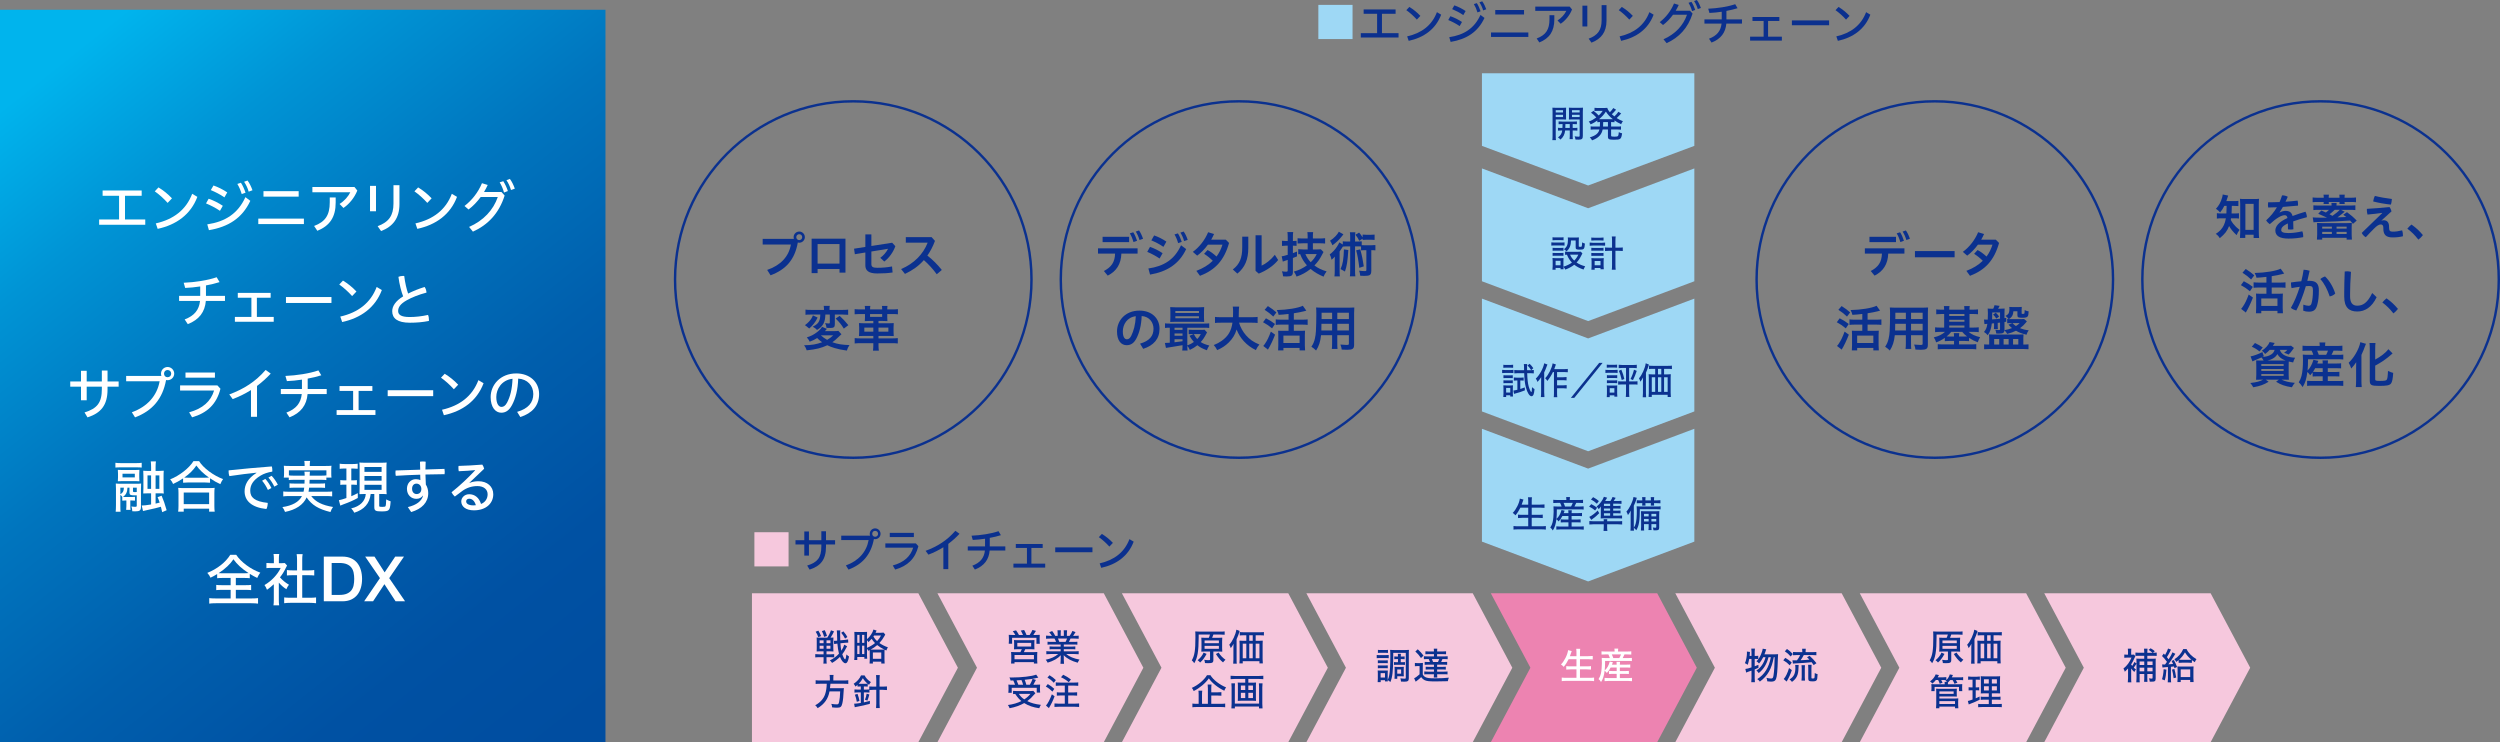 <?xml version="1.0" encoding="UTF-8"?><svg id="a" xmlns="http://www.w3.org/2000/svg" width="1024" height="304" xmlns:xlink="http://www.w3.org/1999/xlink" viewBox="0 0 1024 304"><rect x="0" y="0" width="1024" height="304" fill="#808080" stroke="none"/><defs><style>.c{fill:#0b308e;}.d{stroke-width:.999px;}.d,.e,.f,.g{fill:none;stroke:#0b318f;stroke-miterlimit:10;}.h{fill:#fff;}.e{stroke-width:.999px;}.f{stroke-width:.999px;}.g{stroke-width:.999px;}.i{fill:#ed83b1;}.j{fill:url(#b);}.k{fill:#0b318f;}.l{fill:#9ed8f5;}.m{fill:#f6c8dd;}</style><linearGradient id="b" x1="22.964" y1="26.869" x2="238.142" y2="297.622" gradientUnits="userSpaceOnUse"><stop offset="0" stop-color="#00b4ed"/><stop offset=".181" stop-color="#0094d5"/><stop offset=".401" stop-color="#0075be"/><stop offset=".615" stop-color="#005fad"/><stop offset=".818" stop-color="#0051a3"/><stop offset="1" stop-color="#004da0"/></linearGradient></defs><rect class="j" y="4" width="248" height="300"/><path class="h" d="M48.77,89.894v-9.703h-6.741v-2.17h16.001v2.17h-6.834v9.703h8.303v2.168h-18.892v-2.168h8.163Z"/><path class="h" d="M64.91,76.762c2.005,1.213,3.802,2.659,5.528,4.479l-1.772,1.866c-1.75-1.936-3.499-3.475-5.272-4.736l1.517-1.609ZM63.814,91.503c7.23-1.634,12.408-5.529,14.903-12.128l2.122,1.259c-2.705,7.208-8.607,11.453-16.257,13.107l-.769-2.238Z"/><path class="h" d="M85.458,81.405c1.889.629,4.035,1.702,5.807,2.891l-1.166,2.054c-1.819-1.236-3.941-2.311-5.714-3.033l1.073-1.911ZM84.898,91.899c7.301-1.095,12.525-4.338,15.627-11.148l2.005,1.516c-3.381,7.208-9.119,10.682-16.955,12.012l-.677-2.379ZM87.441,75.969c1.866.654,3.872,1.634,5.645,2.845l-1.167,2.029c-1.795-1.259-3.802-2.238-5.574-2.984l1.096-1.89ZM98.682,74.849c.7,1.05,1.424,2.684,1.889,4.083l-1.562.559c-.443-1.516-1.074-2.963-1.796-4.152l1.469-.491ZM101.388,73.94c.793,1.05,1.516,2.543,2.029,3.988l-1.563.584c-.397-1.493-1.119-2.938-1.866-4.058l1.4-.514Z"/><path class="h" d="M124.478,89.544v2.238h-18.682v-2.238h18.682ZM107.918,78.303h14.414v2.238h-14.414v-2.238Z"/><path class="h" d="M146.356,78.046c-1.19,2.961-3.219,5.433-5.668,7.135l-1.609-1.632c2.052-1.307,3.592-3.125,4.408-4.804h-15.534v-2.147h17.236l1.167,1.447ZM137.493,80.891v2.1c0,5.947-2.426,9.492-7.51,11.544l-1.329-1.982c4.595-1.727,6.414-4.431,6.414-9.68v-1.982h2.426Z"/><path class="h" d="M151.558,76.133h2.449v10.403h-2.449v-10.403ZM163.616,75.853v7.79c0,5.738-2.682,9.142-7.534,11.01l-1.399-2.006c4.571-1.679,6.483-4.361,6.483-9.26v-7.533h2.45Z"/><path class="h" d="M171.265,76.762c2.005,1.213,3.802,2.659,5.528,4.479l-1.772,1.866c-1.75-1.936-3.499-3.475-5.272-4.736l1.517-1.609ZM170.168,91.503c7.23-1.634,12.408-5.529,14.903-12.128l2.122,1.259c-2.705,7.208-8.607,11.453-16.257,13.107l-.769-2.238Z"/><path class="h" d="M205.413,78.653l1.283,1.445c-2.309,7.301-6.833,12.012-12.991,14.786l-1.562-1.936c5.877-2.566,9.936-6.926,11.755-12.268h-6.997c-1.47,2.006-3.172,3.779-4.991,5.133l-1.657-1.447c3.032-2.309,5.598-5.574,7.16-9.328l2.356.723c-.444.979-.957,1.959-1.517,2.893h7.16ZM206.136,74.22c.699,1.027,1.445,2.636,1.888,4.036l-1.585.607c-.42-1.563-1.05-2.986-1.773-4.174l1.47-.468ZM208.841,73.288c.816,1.05,1.516,2.543,2.029,3.988l-1.563.559c-.419-1.468-1.119-2.938-1.866-4.034l1.4-.514Z"/><path class="h" d="M82.006,117.33c-2.122.327-4.245.536-6.158.607l-.606-2.122c4.502-.186,9.842-.979,13.504-2.261l1.19,2.004c-1.702.536-3.615,1.004-5.574,1.354v4.268h7.79v2.075h-7.836c-.373,4.502-2.729,7.697-7.393,9.517l-1.283-1.936c3.964-1.493,5.9-3.895,6.297-7.581h-8.583v-2.075h8.653v-3.849Z"/><path class="h" d="M102.974,129.81v-7.86h-5.574v-1.984h13.458v1.984h-5.645v7.86h6.903v1.982h-15.907v-1.982h6.764Z"/><path class="h" d="M135.767,121.668v2.427h-18.636v-2.427h18.636Z"/><path class="h" d="M140.479,114.928c2.005,1.213,3.802,2.659,5.528,4.479l-1.772,1.866c-1.75-1.936-3.499-3.475-5.272-4.736l1.517-1.609ZM139.382,129.669c7.23-1.634,12.408-5.529,14.903-12.128l2.122,1.259c-2.705,7.208-8.607,11.453-16.257,13.107l-.769-2.238Z"/><path class="h" d="M173.924,117.541c.467.629.724,1.493.77,2.309-3.103.793-6.111,2.006-8.141,3.172-2.635,1.493-3.475,2.891-3.475,4.384,0,1.47,1.166,2.45,4.711,2.45,2.333,0,4.991-.28,7.534-.863.257.561.373,1.307.373,2.006,0,.164,0,.302-.023.466-2.589.514-5.084.723-7.791.723-5.084,0-7.23-1.795-7.23-4.711,0-2.029,1.329-4.174,4.478-6.088-.746-1.888-1.54-4.874-1.936-7.999.536-.234,1.19-.375,1.867-.375.163,0,.349,0,.512.025.327,2.752.957,5.388,1.586,7.206,2.029-1.025,4.408-1.982,6.764-2.704Z"/><path class="h" d="M35.51,163.94h-2.333v-5.551h-4.407v-2.145h4.407v-4.363h2.333v4.363h6.205v-4.479h2.332v4.479h4.548v2.145h-4.548v1.12c0,6.483-2.728,9.678-8.209,11.451l-1.213-2.029c5.155-1.586,7.091-3.988,7.091-9.562v-.979h-6.205v5.551Z"/><path class="h" d="M66.111,153.98c-.117-.302-.164-.629-.164-.957,0-1.468,1.19-2.704,2.705-2.704,1.47,0,2.706,1.236,2.706,2.704,0,1.493-1.236,2.706-2.706,2.706-.233,0-.443-.023-.629-.07-1.423,7.697-5.574,12.596-12.712,15.3l-1.306-2.098c6.297-2.263,10.309-6.717,11.381-12.689h-13.714v-2.193h14.437ZM67.184,153.048c0,.839.607,1.468,1.446,1.468.862,0,1.493-.629,1.493-1.468,0-.863-.631-1.493-1.493-1.493-.84,0-1.446.629-1.446,1.493Z"/><path class="h" d="M90.297,159.229c-1.609,6.367-5.434,9.912-11.615,11.707l-1.212-2.052c5.621-1.541,8.886-4.524,10.215-8.91h-13.924v-2.122h15.277l1.259,1.377ZM88.035,152.58v2.1h-12.058v-2.1h12.058Z"/><path class="h" d="M105.272,170.727h-2.472v-10.962c-2.333,1.468-4.828,2.704-7.486,3.708l-1.4-1.913c5.924-2.193,10.776-5.247,14.881-10.03l2.099,1.493c-1.749,1.89-3.638,3.57-5.621,5.063v12.641Z"/><path class="h" d="M123.674,155.496c-2.122.327-4.245.536-6.158.607l-.606-2.122c4.502-.186,9.842-.979,13.504-2.261l1.19,2.004c-1.702.536-3.615,1.004-5.574,1.354v4.268h7.79v2.075h-7.836c-.373,4.502-2.729,7.697-7.393,9.517l-1.283-1.936c3.964-1.493,5.9-3.895,6.297-7.581h-8.583v-2.075h8.653v-3.849Z"/><path class="h" d="M144.643,167.976v-7.86h-5.574v-1.984h13.458v1.984h-5.645v7.86h6.903v1.982h-15.907v-1.982h6.764Z"/><path class="h" d="M177.435,159.834v2.427h-18.636v-2.427h18.636Z"/><path class="h" d="M182.147,153.094c2.005,1.213,3.802,2.659,5.528,4.479l-1.772,1.866c-1.75-1.936-3.499-3.475-5.272-4.736l1.517-1.609ZM181.051,167.835c7.23-1.634,12.408-5.529,14.903-12.128l2.122,1.259c-2.705,7.208-8.607,11.453-16.257,13.107l-.769-2.238Z"/><path class="h" d="M211.814,168.698c4.548-1.307,6.624-3.802,6.624-7.301,0-3.452-2.426-6.11-6.181-6.32-.14,4.595-1.073,8.092-2.542,10.844-1.236,2.309-2.682,3.127-4.408,3.127-2.356,0-4.338-2.216-4.338-6.415,0-4.967,3.964-9.678,10.495-9.678,5.481,0,9.353,3.475,9.353,8.442,0,4.781-2.845,7.86-7.697,9.423l-1.307-2.122ZM203.278,162.611c0,2.986,1.143,4.058,2.099,4.058.817,0,1.563-.373,2.31-1.75,1.306-2.472,2.099-5.574,2.238-9.773-4.502.536-6.647,4.245-6.647,7.465Z"/><path class="h" d="M58.041,191.514c-.724-.068-1.049-.093-2.354-.093h-6.066c-1.235,0-1.631.025-2.353.093v-1.955c.536.093,1.374.139,2.446.139h5.88c1.119,0,1.887-.046,2.447-.139v1.955ZM50.086,203.528c-.257-.373-.49-.629-.793-.841v4.572c0,1.097.024,1.866.093,2.334h-2.002c.069-.584.116-1.586.116-2.777v-6.576c0-.795-.023-1.563-.069-2.191.442.068,1.281.093,1.98.093h6.51c1.025,0,1.443-.025,1.886-.093-.047.582-.07,1.141-.07,2.05v7.44c0,1.541-.489,1.913-2.4,1.913-.186,0-.327,0-1.144-.046-.069-.888-.14-1.284-.373-1.961.769.118,1.074.141,1.47.141.584,0,.724-.093.724-.466v-4.245c-.397.023-.607.023-1.004.023-1.586,0-1.983-.234-1.983-1.143v-2.006h-.816c-.069,1.866-.606,2.938-1.865,3.781.303.046.536.046.979.046h2.656c.631,0,.933-.023,1.307-.07v1.561c-.397-.048-.7-.07-1.329-.07h-.583v2.286c0,.607.023,1.168.093,1.563h-1.793c.047-.327.093-1.05.093-1.538v-2.311h-.397c-.607,0-.91.023-1.283.07l-.003-1.538ZM57.039,195.529c0,.745.023,1.257.069,1.607-.326-.048-.886-.07-1.516-.07h-5.574c-.886,0-1.353.023-1.75.07.047-.302.07-.768.07-1.584v-1.518c0-.791-.024-1.28-.07-1.584.374.048.817.07,1.75.07h5.317c.957,0,1.376-.023,1.772-.07-.047.304-.069.886-.069,1.584v1.495ZM49.293,202.456c1.074-.654,1.4-1.259,1.446-2.706h-1.446v2.706ZM55.22,194.034h-5.038v1.518h5.038v-1.518ZM54.473,201.172c0,.327.14.398.863.398.186,0,.35,0,.677-.048v-1.772h-1.541v1.423ZM61.891,191.328c0-.932-.047-1.793-.14-2.352h2.119c-.093.652-.14,1.352-.14,2.352v1.565h1.238c.862,0,1.515-.025,2.12-.093-.07.559-.093,1.236-.093,2.261v4.736c0,1.118.023,1.818.093,2.354-.489-.068-1.141-.093-2.143-.093h-1.215v4.222c.654-.139,1.028-.232,1.682-.42-.281-.816-.42-1.189-.864-2.216l1.655-.607c.815,1.913,1.399,3.615,2.051,5.949l-1.818.793c-.233-1.073-.28-1.284-.535-2.216-1.307.395-2.777.745-5.575,1.352-.653.141-1.096.234-1.212.28-.093,0-.303.07-.537.116l-.536-2.261h.163c.864,0,1.611-.093,3.688-.42v-4.572h-1.167c-.957,0-1.587.025-2.053.07.047-.582.069-1.12.069-2.193v-4.874c0-1.166-.023-1.657-.069-2.261.629.068,1.212.093,2.216.093h1.004v-1.565ZM60.42,194.712v5.529h1.471v-5.529h-1.471ZM65.273,200.24v-5.529h-1.543v5.529h1.543Z"/><path class="h" d="M74.997,195.948c-1.538,1.004-2.635,1.634-4.105,2.286-.209-.607-.606-1.236-1.189-1.888,3.802-1.493,7.836-4.665,9.538-7.465h2.31c1.679,2.777,5.924,5.949,9.819,7.347-.467.654-.816,1.329-1.119,2.077-1.493-.677-2.659-1.329-4.222-2.402v1.818c-.397-.046-1.259-.093-2.005-.093h-7.137c-.629,0-1.469.048-1.889.093v-1.772ZM72.968,209.568c.094-.582.141-1.423.141-2.332v-5.224c0-.979-.047-1.586-.117-2.193.443.07,1.05.093,1.889.093h11.148c.84,0,1.446-.023,1.889-.093-.07.491-.117,1.307-.117,2.193v5.247c0,.957.047,1.727.14,2.309h-2.285v-1.211h-10.403v1.211h-2.286ZM75.254,206.491h10.403v-4.736h-10.403v4.736ZM84.024,195.668c.7,0,1.19-.023,1.586-.048-2.239-1.584-3.872-3.125-5.179-4.943-1.352,1.982-2.752,3.359-4.967,4.943.536.048.84.048,1.446.048h7.114Z"/><path class="h" d="M105.015,193.616c-2.962.28-7.067.816-11.055,1.4-.234-.561-.327-1.236-.327-1.866,0-.164,0-.327.024-.491,5.76-.607,11.591-1.166,17.679-1.609.14.443.21,1.025.21,1.561,0,.188,0,.375-.024.561-1.843.302-3.475.839-4.781,1.632-3.195,1.936-4.245,3.965-4.245,6.204,0,2.706,1.796,4.408,7.16,4.97v.209c0,.77-.21,1.679-.536,2.309-6.111-.652-8.933-3.429-8.933-7.253,0-2.636,1.259-5.272,4.85-7.533l-.023-.093ZM108.677,196.159c.909.955,1.866,2.402,2.495,3.731l-1.445.793c-.631-1.423-1.47-2.729-2.379-3.779l1.329-.745ZM111.242,194.875c.909.934,1.866,2.286,2.566,3.661l-1.446.793c-.653-1.398-1.562-2.752-2.426-3.708l1.307-.745Z"/><path class="h" d="M116.234,195.623c.093-.491.116-.957.116-1.657v-1.541c0-.652-.047-1.095-.093-1.654.653.07,1.353.093,2.426.093h6.088v-.652c0-.607-.047-.934-.14-1.423h2.402c-.093.443-.14.863-.14,1.423v.652h6.438c1.096,0,1.772-.023,2.449-.093-.069.491-.093.909-.093,1.632v1.563c0,.7.024,1.191.093,1.657h-2.076v-2.965h-15.37v2.056c.56.093,1.074.116,2.122.116h4.339c0-.793-.024-1.191-.117-1.634h2.286c-.07.209-.093.747-.117,1.634h4.641c1.073,0,1.657-.023,2.193-.116v1.934c-.56-.095-1.026-.118-2.193-.118h-4.664c-.024.468-.024.632-.07,1.543h4.362c1.096,0,1.423-.023,2.029-.093v1.864c-.56-.07-1.003-.093-2.029-.093h-4.479c-.069.7-.14,1.075-.256,1.659h7.416c1.19,0,1.657-.025,2.263-.118v2.027c-.631-.093-1.446-.141-2.333-.141h-6.251c1.772,2.379,4.502,3.756,8.934,4.479-.397.536-.84,1.377-1.05,2.077-4.945-1.213-7.627-2.87-9.772-5.994-1.307,2.984-4.408,5.083-8.841,5.947-.326-.863-.536-1.236-1.073-1.982,4.058-.584,6.788-2.1,8.024-4.526h-5.365c-.886,0-1.702.048-2.309.141v-2.027c.583.093,1.026.118,2.216.118h6.088c.14-.538.21-.981.28-1.659h-3.988c-1.026,0-1.469.023-2.029.093v-1.864c.583.07.933.093,2.029.093h4.105c.047-.747.047-.959.047-1.543h-4.315c-1.073,0-1.679.023-2.169.118v-1.025h-2.052Z"/><path class="h" d="M141.05,191.914c-.934,0-1.26.023-1.913.116v-2.1c.443.093,1.19.141,2.006.141h3.405c.793,0,1.516-.048,1.959-.141v2.077c-.607-.07-1.073-.093-1.843-.093h-.769v4.827h.817c.676,0,1.073-.023,1.469-.093v1.959c-.49-.07-.886-.093-1.469-.093h-.817v4.736c.653-.257,1.212-.536,2.659-1.259v1.982c-1.819,1.002-3.452,1.727-5.971,2.636-.419.139-.886.327-1.19.489l-.583-2.216c.514-.068,1.75-.418,3.079-.886v-5.481h-.933c-.7,0-1.096.023-1.563.093v-1.982c.42.093.91.116,1.586.116h.91v-4.827h-.84ZM149.423,202.338c-.886,0-1.329.023-2.192.07.047-.559.069-1.468.069-2.307v-8.353c0-1.189-.023-1.654-.093-2.307.56.07,1.166.093,2.262.093h6.717c1.05,0,1.61-.023,2.193-.093-.07.559-.093,1.189-.093,2.307v8.235c0,.957.023,1.841.093,2.447-.863-.093-1.096-.093-2.193-.093h-.862v4.829c0,.398.116.443,1.423.443.653,0,1.026-.07,1.143-.257.164-.209.28-1.377.303-2.799.466.28,1.283.629,1.819.793-.186,2.474-.35,3.149-.863,3.593-.443.398-1.166.536-2.869.536-2.449,0-2.962-.302-2.962-1.748v-5.39h-1.492c-.42,3.872-2.66,6.415-6.718,7.674-.256-.582-.652-1.118-1.259-1.772,3.592-.793,5.807-3.009,5.971-5.901h-.397ZM149.283,193.268h7.02v-1.986h-7.02v1.986ZM149.283,196.882h7.02v-1.915h-7.02v1.915ZM149.283,200.638h7.02v-2.056h-7.02v2.056Z"/><path class="h" d="M173.19,203.015c-.676.909-1.54,1.307-2.659,1.307-1.983,0-3.848-1.47-3.848-4.104,0-2.17,1.445-3.942,3.661-3.942.7,0,1.307.139,1.843.373-.047-.745-.069-1.538-.069-2.216-3.336.093-6.717.257-10.006.466-.093-.418-.14-.886-.14-1.329,0-.302.023-.582.069-.863,3.265-.116,6.671-.232,10.077-.325-.024-1.073-.047-2.17-.094-3.265.35-.07.746-.093,1.143-.093.42,0,.817.023,1.19.093-.047,1.05-.069,2.145-.093,3.195,2.636-.093,5.248-.164,7.791-.257.069.373.116.77.116,1.191,0,.325-.023.675-.069.979-2.519.023-5.155.068-7.837.139.024,1.377.07,2.729.164,4.106.629,1.002.979,2.238.979,3.522,0,3.754-2.589,6.483-6.997,7.742l-1.353-2.029c3.638-.863,5.667-2.518,6.227-4.665l-.093-.023ZM168.782,200.192c0,1.493.933,2.17,1.843,2.17,1.212,0,1.959-.793,1.959-2.1,0-1.189-.793-2.17-2.005-2.17-1.096,0-1.796.841-1.796,2.1Z"/><path class="h" d="M192.339,197.791c1.143-.466,2.403-.677,3.639-.677,3.568,0,6.064,2.122,6.064,5.342,0,3.686-2.915,6.576-7.931,6.576-3.335,0-5.178-1.586-5.178-3.661,0-1.47,1.283-2.938,3.243-2.938,2.332,0,4.081,1.468,4.85,3.988,1.586-.607,2.706-2.054,2.706-3.965,0-1.936-1.517-3.359-4.198-3.359-2.263,0-4.386.7-6.158,1.982-1.026.723-2.122,1.563-3.078,2.309-.514-.443-1.027-1.095-1.353-1.748,3.452-2.754,6.81-5.901,9.679-9.003l-.047-.07c-2.122.209-4.198.35-6.671.443-.093-.491-.14-.957-.14-1.4,0-.257.023-.514.047-.77,2.938-.068,6.204-.257,9.75-.536.349.491.606,1.097.745,1.704l-6.017,5.713.047.07ZM192.199,204.274c-.793,0-1.259.468-1.259,1.097,0,.957,1.049,1.632,2.962,1.632.419,0,.723-.023,1.002-.068-.49-1.775-1.54-2.661-2.705-2.661Z"/><path class="h" d="M91.278,236.727c-1.003,0-1.796.046-2.333.116v-1.702c-1.236.745-1.75,1.025-2.729,1.493-.233-.607-.723-1.354-1.306-1.984,4.057-1.609,7.533-4.338,9.399-7.392h2.45c1.936,2.961,5.947,5.924,9.866,7.299-.419.491-.957,1.4-1.259,2.17-.98-.468-1.867-.934-3.056-1.679v1.795c-.606-.07-1.236-.116-2.309-.116h-3.405v2.961h3.919c1.119,0,1.795-.023,2.355-.116v2.145c-.49-.07-1.329-.116-2.355-.116h-3.919v3.522h6.321c1.119,0,2.216-.048,2.776-.141v2.263c-.629-.093-1.562-.164-2.752-.164h-14.508c-1.166,0-2.099.048-2.729.164v-2.263c.514.093,1.61.141,2.776.141h5.994v-3.522h-3.569c-1.002,0-1.842.046-2.333.116v-2.145c.607.093,1.167.116,2.333.116h3.569v-2.961h-3.195ZM100.118,234.813c.723,0,1.306-.023,1.702-.07-2.822-1.843-4.711-3.568-6.204-5.667-1.26,1.936-3.359,3.92-6.064,5.692.536.023.886.046,1.609.046h8.957Z"/><path class="h" d="M114.205,245.659c0,1.025.047,1.679.14,2.286h-2.333c.093-.607.14-1.261.14-2.334v-6.32c-1.05.979-1.633,1.468-2.798,2.286-.186-.584-.7-1.563-1.026-1.936,2.845-1.634,5.341-4.27,6.647-7.021h-3.965c-.699,0-1.376.025-1.888.093v-2.122c.629.07,1.049.093,1.795.093h1.26v-2.004c0-.584-.07-1.4-.14-1.75h2.332c-.093.395-.14,1.12-.14,1.772v1.982h1.096c.723,0,1.026-.023,1.329-.068l.933,1.025c-.186.304-.35.584-.49.911-.723,1.538-1.423,2.659-2.426,3.94,1.003,1.143,2.262,2.193,3.686,3.009-.42.514-.817,1.213-1.074,1.843-1.142-.745-2.145-1.609-3.078-2.706v7.021ZM123.791,244.843h3.102c1.096,0,2.052-.048,2.566-.141v2.379c-.653-.093-1.75-.164-2.543-.164h-8c-.956,0-1.866.048-2.519.164v-2.379c.56.093,1.517.141,2.543.141h2.729v-9.237h-1.913c-.886,0-1.586.048-2.238.116v-2.238c.512.093,1.236.141,2.238.141h1.913v-4.386c0-.909-.047-1.493-.164-2.263h2.449c-.14.841-.163,1.354-.163,2.263v4.386h2.659c1.05,0,1.75-.048,2.262-.141v2.238c-.653-.068-1.329-.116-2.262-.116h-2.659v9.237Z"/><path class="h" d="M132.631,227.98h7.593c1.402,0,2.616.238,3.642.716,1.026.48,1.864,1.133,2.514,1.963.65.828,1.134,1.799,1.449,2.911.317,1.11.475,2.298.475,3.564s-.158,2.454-.475,3.564c-.316,1.112-.799,2.081-1.449,2.911-.65.828-1.488,1.483-2.514,1.961-1.026.48-2.24.719-3.642.719h-7.593v-18.308ZM135.85,243.676h3.146c1.245,0,2.264-.166,3.057-.499s1.416-.795,1.868-1.385c.452-.59.759-1.284.921-2.079.162-.795.243-1.654.243-2.578s-.082-1.783-.243-2.578c-.163-.795-.469-1.489-.921-2.079-.451-.59-1.075-1.052-1.868-1.385s-1.812-.501-3.057-.501h-3.146v13.084Z"/><path class="h" d="M149.568,227.98h3.825l4.155,6.465,4.335-6.465h3.592l-6.055,8.821,6.498,9.488h-3.895l-4.568-7.005-4.645,7.005h-3.662l6.475-9.488-6.055-8.821Z"/><polygon class="m" points="376.145 304 308 304 308 243 376.145 243 392.355 273.5 376.145 304"/><path class="k" d="M335.87,266.786c-.595,0-1.114.014-1.374.06.03-.304.046-.594.046-1.296v-3.114c0-.702-.016-.992-.046-1.311.229.046.595.06,1.206.06h3.143c.581-.793,1.146-1.924,1.514-3.023l1.267.458c-.443.946-.916,1.801-1.436,2.566.474,0,.932-.014,1.192-.06-.046.288-.061.654-.061,1.387v2.992c0,.671.016,1.083.061,1.342-.367-.046-.764-.06-1.39-.06h-1.452v1.222h1.65c.626,0,1.115-.031,1.497-.077v1.329c-.458-.046-1.054-.077-1.512-.077h-1.636v1.054c0,.702.031,1.222.092,1.572h-1.388c.061-.381.091-.853.091-1.572v-1.054h-1.785c-.596,0-1.298.031-1.619.091v-1.358c.351.06.916.091,1.573.091h1.831v-1.222h-1.465ZM335.198,258.315c.52.855.733,1.267,1.13,2.228l-1.16.429c-.26-.81-.626-1.557-1.069-2.23l1.1-.427ZM335.718,262.268v1.174h1.617v-1.174h-1.617ZM335.718,264.496v1.236h1.617v-1.236h-1.617ZM337.808,258.116c.442.901.58,1.267.931,2.381l-1.191.367c-.229-.901-.472-1.572-.9-2.367l1.16-.381ZM338.54,263.442h1.605v-1.174h-1.605v1.174ZM338.54,265.732h1.605v-1.236h-1.605v1.236ZM346.97,264.709c-.061.122-.091.168-.138.259-.014.031-.076.139-.168.306-.747,1.435-.977,1.801-1.664,2.702.397,1.191.901,2.093,1.16,2.093.183,0,.382-.733.55-2.017.443.443.749.687,1.054.841-.321,1.878-.81,2.779-1.482,2.779-.732,0-1.618-1.037-2.228-2.628-.886.903-2.092,1.849-3.253,2.491-.198-.367-.534-.764-.901-1.039,1.452-.685,2.611-1.543,3.741-2.748-.32-1.269-.519-2.551-.641-4.123l-.183.014c-.519.046-.672.06-1.145.168l-.107-1.327h.26c.198,0,.641-.031.946-.046l.152-.031c-.046-1.097-.061-1.265-.076-2.93-.016-.656-.047-1.006-.092-1.251h1.466c-.077.304-.092.594-.092,1.418,0,.733.016,1.452.047,2.64l1.938-.182c.581-.062.993-.122,1.267-.199l.077,1.313c-.398,0-.58.014-1.267.075l-1.954.199c.091,1.267.213,2.352.381,3.054.55-.795.977-1.696,1.191-2.489l1.161.656ZM346.13,261.566c-.458-.901-.871-1.526-1.573-2.381l.901-.58c.81.946,1.161,1.466,1.634,2.321l-.962.64Z"/><path class="k" d="M356.252,267.186c-.016-.458-.016-.747-.03-.917-.183.093-.26.124-.581.275-.122-.275-.321-.611-.52-.901v2.686c0,.596.03,1.191.077,1.497h-1.16v-.719h-2.901v1.236h-1.236c.046-.335.091-1.068.091-1.694v-8.351c-.016-.702-.03-1.191-.061-1.48.229.014.382.031.534.031h.29l.595.014h2.367c.733,0,1.053-.014,1.434-.046-.014.168-.046.901-.03,1.435v1.543c1.176-.932,2.336-2.642,2.641-3.94l1.298.429c-.077.137-.092.182-.199.398-.107.244-.168.381-.229.503h2.061c.534,0,.901-.031,1.206-.077l.702.824c-.077.108-.092.139-.138.215-.016.046-.091.168-.199.381-.61,1.085-1.282,2.031-2.06,2.855.84.625,2.214,1.327,3.481,1.77-.275.412-.443.762-.626,1.296-.397-.182-.504-.244-.747-.35-.031.228-.031.52-.031,1.083v3.009c0,.733.016,1.344.061,1.588h-1.374v-.764h-3.435v.779h-1.358c.047-.321.077-.915.077-1.603v-3.007ZM351.137,263.322h.915v-3.267h-.915v3.267ZM351.137,267.916h.915v-3.464h-.915v3.464ZM353.106,263.322h.932v-3.267h-.932v3.267ZM353.106,267.916h.932v-3.464h-.932v3.464ZM355.121,265.353c1.101-.429,2.534-1.284,3.283-1.955-.581-.596-.977-1.1-1.374-1.741-.443.52-.763.855-1.283,1.344-.214-.321-.412-.565-.626-.793v3.145ZM361.122,266.086c.519,0,.824-.014,1.098-.031-1.145-.565-2.121-1.176-2.915-1.833-.855.75-1.741,1.36-2.702,1.849.26.014.382.014.779.014h3.741ZM357.533,269.84h3.435v-2.578h-3.435v2.578ZM358.006,260.315c-.091.153-.138.199-.26.381.428.764.841,1.313,1.497,1.909.733-.795,1.222-1.48,1.618-2.29h-2.855Z"/><path class="k" d="M339.901,277.733c0-.565-.03-.946-.107-1.267h1.634c-.061.259-.092.733-.092,1.267v.992h4.305c.764,0,1.405-.031,1.817-.108v1.543c-.367-.06-.885-.091-1.77-.091h-5.542c-.077.946-.077,1.006-.183,1.83h4.122c.794,0,1.252-.014,1.557-.077l-.014.153c-.031.168-.047.304-.061.992-.077,2.077-.275,4.017-.55,5.146-.321,1.404-.749,1.756-2.091,1.756-.55,0-1.222-.031-2.077-.122-.061-.656-.122-.915-.351-1.449.871.137,1.573.213,2.245.213.656,0,.779-.153.992-1.207.229-1.037.321-2.091.398-4.106h-4.367c-.549,3.023-2.076,5.191-4.855,6.87-.274-.489-.503-.779-1.007-1.205,1.924-.977,3.451-2.657,4.046-4.46.412-1.191.641-2.64.686-4.334h-2.748c-.717,0-1.45.031-1.801.091v-1.543c.443.077,1.084.108,1.801.108h4.015v-.992Z"/><path class="k" d="M352.19,281.183c-.382,0-.656.014-.947.046v-.687c-.32.275-.488.429-.87.687-.229-.52-.367-.733-.717-1.145,1.45-.977,2.458-2.108,3.023-3.45h1.45c.473,1.023,1.283,1.893,2.596,2.762-.398.443-.519.625-.763,1.114-.275-.213-.321-.244-.534-.427v1.145c-.275-.031-.52-.046-.962-.046h-.626v1.282h.962c.489,0,.962-.014,1.252-.06v-1.236c.397.046.932.077,1.679.077h1.191v-3.1c0-.656-.03-1.191-.091-1.648h1.527c-.061.458-.092.992-.092,1.648v3.1h1.359c.747,0,1.252-.031,1.679-.077v1.48c-.459-.06-.993-.091-1.679-.091h-1.359v5.756c0,.702.031,1.282.092,1.725h-1.527c.061-.46.091-1.008.091-1.725v-5.756h-1.206c-.656,0-1.175.031-1.587.075v1.054c-.382-.062-.779-.077-1.328-.077h-.962v4.092c.824-.168,1.374-.306,2.473-.625v1.191c-1.328.412-3.634.946-5.65,1.296-.168.031-.321.062-.55.122l-.259-1.449h.076c.534,0,1.557-.122,2.657-.306v-4.319h-1.13c-.611,0-1.068.031-1.466.077v-1.298c.336.046.855.077,1.482.077h1.114v-1.282h-.397ZM350.953,287.472c-.198-1.16-.442-2.029-.794-2.93l1.084-.335c.398,1.097.611,1.876.794,2.884l-1.084.381ZM354.511,280.083c.367,0,.625-.014.87-.046-.87-.733-1.48-1.452-1.954-2.245-.49.932-.978,1.572-1.696,2.276.214.014.229.014.459.014h2.321ZM354.282,286.616c.305-.671.564-1.632.702-2.487l1.1.335c-.244.992-.428,1.557-.794,2.489l-1.007-.338Z"/><polygon class="m" points="452.111 304 383.966 304 400.177 273.5 383.966 243 452.111 243 468.321 273.5 452.111 304"/><path class="k" d="M415.866,260.087c-.259-.503-.625-1.068-1.038-1.572l1.359-.321c.382.503.84,1.236,1.176,1.893h1.664c-.183-.458-.641-1.358-.916-1.801l1.374-.244c.26.443.687,1.327.977,2.046h1.283c.428-.596.947-1.543,1.145-2.06l1.436.381c-.214.398-.733,1.205-1.069,1.679h1.008c.747,0,1.205-.014,1.617-.06-.03.35-.046.625-.046,1.311v1.207c0,.472.016.747.061,1.145h-1.374v-2.443h-9.97v2.429h-1.389c.047-.292.077-.719.077-1.116v-1.205c-.016-.611-.016-.824-.061-1.327.382.046,1.007.06,1.618.06h1.068ZM416.919,265.904c-.901,0-1.115.014-1.588.06.047-.395.061-.671.061-1.28v-1.391c0-.489-.014-.87-.061-1.128.291.046.764.06,1.267.06h5.88c.473,0,.962-.014,1.236-.06-.03.228-.046.487-.046,1.16v1.36c0,.747,0,.944.046,1.28-.473-.046-.732-.06-1.572-.06h-2.185c-.229.503-.428.901-.58,1.205h4.093c.702,0,1.022-.014,1.418-.06-.046.304-.061.716-.061,1.418v1.878c0,.656.016,1.068.077,1.449h-1.419v-.594h-7.94v.594h-1.418c.061-.441.091-.975.091-1.464v-1.864c-.016-.702-.03-1.068-.077-1.418.321.046.809.06,1.404.06h2.412c.183-.304.489-.901.596-1.205h-1.635ZM415.545,270.024h7.955v-1.739h-7.955v1.739ZM416.69,264.821h5.68v-1.497h-5.68v1.497Z"/><path class="k" d="M430.613,263.993c-.717,0-1.145.014-1.543.077v-1.236c.412.062.794.077,1.543.077h1.954c-.229-.565-.443-1.037-.641-1.358h-1.726c-.702,0-1.374.031-1.74.077v-1.282c.367.06.962.091,1.679.091h.719c-.244-.427-.642-.961-1.1-1.466l1.221-.503c.611.793.794,1.1,1.237,1.969h1.007v-1.083c0-.505-.03-.994-.077-1.207h1.39c-.046.23-.061.656-.061,1.16v1.131h1.282v-1.131c0-.503-.028-.946-.059-1.16h1.388c-.046.259-.077.719-.077,1.207v1.083h1.13c.443-.565.977-1.543,1.13-2.015l1.283.489c-.29.503-.747,1.205-.992,1.526h.595c.779,0,1.282-.031,1.679-.091v1.282c-.367-.046-1.038-.077-1.74-.077h-1.604c-.213.489-.412.901-.656,1.358h1.894c.763,0,1.145-.014,1.573-.077v1.236c-.412-.062-.84-.077-1.573-.077h-3.984v.855h3.16c.61,0,1.252-.031,1.557-.077v1.207c-.413-.062-.901-.077-1.557-.077h-3.16v.886h4.335c.885,0,1.389-.031,1.756-.091v1.282c-.428-.06-1.068-.091-1.74-.091h-3.344c1.176,1.054,3.191,1.893,5.42,2.274-.321.429-.519.779-.733,1.284-2.533-.687-4.396-1.679-5.739-3.085.031.536.031.627.046,1.145v.855c0,.656.029,1.145.09,1.528h-1.464c.061-.383.092-.932.092-1.543v-.824c0-.321.016-.625.046-1.131-1.191,1.298-3.114,2.381-5.389,3.038-.229-.503-.412-.779-.794-1.205,2.091-.427,3.832-1.207,5.13-2.336h-3.114c-.672,0-1.344.031-1.756.091v-1.282c.381.06.901.091,1.74.091h4.122v-.886h-2.977c-.656,0-1.145.014-1.557.077v-1.207c.381.046.885.077,1.557.077h2.977v-.855h-3.834ZM436.46,262.91c.244-.474.473-.961.595-1.358h-3.711c.214.458.367.81.55,1.358h2.566Z"/><path class="k" d="M424.096,283.962c-.183.168-.351.335-.58.611-.993,1.174-1.634,1.77-2.749,2.594,1.543.793,3.237,1.251,5.588,1.543-.229.319-.519.915-.672,1.387-2.579-.381-4.366-.992-6.167-2.12-1.68.977-3.665,1.679-5.985,2.12-.169-.503-.382-.915-.703-1.327,2.016-.244,4.032-.839,5.543-1.617-1.024-.841-1.573-1.466-2.535-2.918-.367.017-.686.031-.885.062v-1.313c.29.046.946.077,1.527.077h5.481c.642,0,1.069-.031,1.298-.077l.84.977ZM415.759,280.464c-.169-.534-.504-1.344-.719-1.741-.32.017-.519.017-1.13.017-.122-.551-.183-.747-.458-1.253.381.017.686.017.885.017,4.138,0,8.352-.489,10.078-1.176l.87,1.222c-.107.014-.213.046-.259.046-.047.014-.169.046-.367.091-1.695.381-1.939.429-4.962.747.274.611.489,1.253.686,2.031h1.45c.459-.779.886-1.71,1.115-2.412l1.359.443c-.535,1.037-.886,1.694-1.038,1.969h1.1c.747,0,1.343-.014,1.663-.062-.046.321-.061.781-.061,1.193v1.054c0,.35.031.81.077,1.037h-1.404v-1.969h-10.245v2.046h-1.389c.031-.213.077-.702.077-1.131v-1.037c0-.489-.016-.75-.061-1.207.367.062.794.077,1.725.077h1.008ZM418.996,280.206c-.137-.505-.397-1.207-.611-1.65-.274.017-.931.062-1.985.122.214.429.534,1.222.717,1.787h1.955l-.03-.108-.047-.151ZM417.316,284.221c.626.961,1.252,1.588,2.229,2.245,1.069-.687,1.817-1.358,2.52-2.245h-4.749Z"/><path class="k" d="M429.164,280.191c1.069.627,1.801,1.162,2.672,1.955l-.763,1.143c-.916-.915-1.726-1.541-2.702-2.075l.793-1.023ZM431.958,285.183c-.717,1.924-1.328,3.174-2.336,4.854l-1.191-1.052c.732-.764,1.648-2.52,2.411-4.597l1.115.795ZM429.881,276.572c.962.565,1.817,1.222,2.596,1.986l-.84,1.114c-.809-.901-1.526-1.48-2.61-2.137l.854-.963ZM434.079,280.833c-.915.014-1.175.014-1.633.077v-1.42c.381.06.885.091,1.618.091h5.969c.84,0,1.253-.031,1.618-.091v1.42c-.32-.046-1.053-.077-1.618-.077h-2.503v2.808h2.061c.717,0,1.221-.031,1.603-.091v1.389c-.335-.046-1.007-.077-1.603-.077h-2.061v3.359h2.748c.672,0,1.435-.046,1.726-.091v1.435c-.428-.046-1.038-.077-1.726-.077h-6.641c-.656,0-1.344.031-1.725.077v-1.435c.381.06,1.007.091,1.709.091h2.519v-3.359h-1.648c-.595,0-1.283.031-1.618.077v-1.389c.32.06.976.091,1.603.091h1.664v-2.808h-2.061ZM435.484,276.375c1.405.702,2.03,1.083,3.175,1.938l-.901,1.114c-.87-.779-1.878-1.418-3.175-2.029l.901-1.023Z"/><polygon class="m" points="527.67 304 459.526 304 475.736 273.5 459.526 243 527.67 243 543.881 273.5 527.67 304"/><path class="k" d="M495.12,261.247c.198-.429.351-.872.473-1.329h-4.611v1.162c-.03,5.8-.473,8.365-1.817,10.577-.305-.487-.595-.839-1.007-1.174,1.145-1.984,1.482-4.106,1.482-9.357,0-1.437-.016-1.924-.077-2.489.458.046,1.114.077,1.878.077h8.426c.793,0,1.511-.031,1.755-.091v1.373c-.321-.046-.946-.077-1.694-.077h-2.931c-.138.443-.305.872-.503,1.329h2.594c.641,0,1.236-.014,1.556-.062-.046.352-.061.781-.061,1.452v2.839c0,.656.016,1.068.061,1.449-.367-.046-.976-.06-1.541-.06h-2.107v3.45c0,1.083-.397,1.327-2.168,1.327-.442,0-.717-.014-1.267-.046-.061-.625-.107-.824-.305-1.344.733.108,1.253.153,1.787.153.489,0,.595-.046.595-.304v-3.236h-2.03c-.535,0-1.206.031-1.543.06.046-.364.061-.762.061-1.509v-2.719c0-.731-.016-1.114-.061-1.512.351.031.901.062,1.543.062h1.512ZM494.219,267.842c-.793,1.526-1.679,2.7-2.657,3.524-.274-.367-.625-.671-1.022-.93,1.068-.824,1.938-1.938,2.458-3.129l1.221.534ZM493.394,263.46h5.862v-1.114h-5.862v1.114ZM493.394,265.751h5.862v-1.191h-5.862v1.191ZM499.15,267.291c.656,1.1,1.724,2.214,2.808,2.947-.305.244-.763.733-1.007,1.083-1.144-.93-1.877-1.801-2.914-3.433l1.114-.596Z"/><path class="k" d="M505.21,265.399c0-.81.016-.994.047-1.696-.26.52-.733,1.267-1.131,1.77-.168-.518-.365-.946-.625-1.389,1.313-1.373,2.641-4.197,2.915-6.166l1.359.534c-.108.321-.138.383-.275.824-.305.946-.428,1.253-.992,2.52v8.303c0,.824.014,1.313.076,1.741h-1.465c.061-.46.091-1.1.091-1.77v-4.671ZM509.485,260.208c-.81,0-1.283.031-1.679.091v-1.418c.321.06.946.091,1.679.091h6.503c.749,0,1.405-.031,1.71-.091v1.418c-.321-.06-.946-.091-1.679-.091h-1.696v2.259h1.574c.611,0,1.007-.014,1.328-.062-.046.306-.061.75-.061,1.36v6.183c0,.731.03,1.251.091,1.785h-1.389v-.901h-6.839v.886h-1.373c.061-.412.091-1.039.091-1.619v-6.288c0-.58-.03-1.085-.077-1.406.367.048.717.062,1.358.062h1.466v-2.259h-1.007ZM509.027,263.657v5.97h1.466v-5.97h-1.466ZM513.118,262.467v-2.259h-1.42v2.259h1.42ZM513.118,269.627v-5.97h-1.42v5.97h1.42ZM515.866,269.627v-5.97h-1.543v5.97h1.543Z"/><path class="k" d="M495.807,276.574c1.068,1.833,3.786,3.938,6.396,4.976-.305.412-.503.795-.733,1.375-2.564-1.207-5.083-3.222-6.335-5.069-1.313,1.94-3.77,3.984-6.197,5.206-.214-.534-.382-.824-.763-1.313,2.533-1.1,5.068-3.236,6.197-5.174h1.435ZM496.142,288.281h3.893c.779,0,1.45-.031,1.801-.108v1.528c-.367-.062-1.053-.108-1.817-.108h-9.769c-.763,0-1.45.031-1.847.108v-1.528c.351.077.992.108,1.74.108h.824v-3.677c0-.764-.03-1.236-.091-1.694h1.573c-.076.367-.107.992-.107,1.679v3.692h2.41v-6.243c0-.716-.03-1.236-.091-1.648h1.573c-.061.443-.092.855-.092,1.619v1.572h2.534c.747,0,1.283-.031,1.603-.077v1.466c-.367-.046-.87-.077-1.587-.077h-2.55v3.388Z"/><path class="k" d="M505.775,278.1c-.61,0-1.251.031-1.724.091v-1.404c.412.06,1.053.091,1.708.091h9.971c.61,0,1.282-.031,1.724-.091v1.404c-.351-.046-1.16-.091-1.724-.091h-4.411v1.526h1.924c.519,0,.869-.014,1.235-.06-.046.29-.061.685-.061,1.097v5.344c0,.503.016.733.061,1.083-.412-.046-.732-.06-1.312-.06h-4.856c-.595,0-.916.014-1.328.06.046-.319.061-.625.061-1.083v-5.344c0-.412-.016-.808-.061-1.097.367.046.717.06,1.237.06h1.833v-1.526h-4.277ZM517.134,279.901c-.047.335-.092,1.143-.092,1.632v6.721c0,.731.031,1.433.092,1.907h-1.449v-.764h-9.879v.764h-1.434c.061-.505.091-1.054.091-1.907v-6.752c0-.625-.03-1.114-.091-1.601h1.479c-.046.259-.061.776-.061,1.373v6.918h9.925v-6.949c0-.625-.014-.946-.076-1.342h1.495ZM508.265,280.785v1.847h1.787v-1.847h-1.787ZM508.265,283.763v2.153h1.787v-2.153h-1.787ZM513.211,282.632v-1.847h-1.893v1.847h1.893ZM513.211,285.916v-2.153h-1.893v2.153h1.893Z"/><polygon class="m" points="603.23 304 535.085 304 551.296 273.5 535.085 243 603.23 243 619.44 273.5 603.23 304"/><path class="k" d="M563.901,268.266c.335.062.641.077,1.206.077h2.504c.61,0,.884-.014,1.205-.062v1.313c-.26-.046-.534-.06-1.114-.06h-2.596c-.534,0-.901.014-1.206.06v-1.327ZM570.664,269.107c-.03,5.833-.321,8.322-1.175,10.262-.367-.352-.702-.596-1.084-.81.016.259.03.412.046.534h-1.16v-.489h-1.757v.808h-1.252c.047-.275.077-.977.077-1.452v-2.166c0-.505-.016-.795-.061-1.176.29.031.443.046.993.046h2.26c.458-.014.763-.014.9-.031-.03.184-.046.443-.046,1.1v2.793c.397-.886.473-1.145.625-1.969.291-1.541.443-4.199.443-7.723,0-1.435-.016-2.077-.091-2.642.397.048.763.062,1.542.062h4.672c.809,0,1.13-.014,1.526-.062-.061.383-.077.917-.077,1.603v10.09c0,1.008-.428,1.329-1.771,1.329-.351,0-.84-.014-1.419-.046-.047-.551-.108-.795-.275-1.313.733.091,1.222.137,1.634.137.49,0,.596-.077.596-.381v-10.198h-5.146v1.694ZM564.359,270.451c.229.031.504.046.977.046h2.153c.473,0,.732-.014.945-.046v1.205c-.213-.031-.533-.046-.945-.046h-2.153c-.443,0-.779.014-.977.046v-1.205ZM564.359,272.528c.275.031.489.046.977.046h2.138c.473,0,.717-.014.961-.046v1.205c-.274-.031-.519-.046-.976-.046h-2.138c-.443,0-.702.014-.962.046v-1.205ZM564.39,266.173c.305.062.61.077,1.16.077h1.802c.55,0,.84-.014,1.16-.077v1.267c-.351-.046-.641-.06-1.16-.06h-1.802c-.534,0-.809.014-1.16.06v-1.267ZM565.504,277.506h1.787v-1.787h-1.787v1.787ZM572.068,269.962c-.335,0-.763.014-.961.046v-1.143c.29.046.641.06.945.06h.564v-.077c0-.489-.016-.779-.061-1.054h1.253c-.046.306-.061.505-.061,1.131h.611c.351,0,.717-.014.977-.06v1.143c-.213-.031-.534-.046-.977-.046h-.611v1.282h.749c.412,0,.733-.014.977-.06v1.174c-.244-.046-.504-.06-.962-.06h-2.611c-.381,0-.672.014-.931.06v-1.174c.259.046.534.06.931.06h.716v-1.282h-.549ZM574.969,276.253c0,.335.016.64.046.793-.061,0-.107-.014-.122-.014h-.198c-.107,0-.351-.017-.717-.031h-1.665v1.023h-1.13c.031-.213.061-.687.061-1.191v-2.702c0-.474-.016-.704-.046-1.008.321.031.564.046,1.023.046h1.756c.473,0,.793-.014,1.037-.046-.03.213-.046.58-.046.961v2.17ZM572.312,275.932h1.588v-1.71h-1.588v1.71Z"/><path class="k" d="M579.534,271.534c.305.062.641.077,1.176.077h.976c.428,0,.855-.031,1.145-.077-.046.427-.061.81-.061,1.603v3.114c.29.551.58.841,1.161,1.145.641.321,1.648.443,3.816.443,2.458,0,4.153-.091,5.694-.275-.244.656-.305.901-.412,1.452-1.313.046-3.451.091-4.992.091-2.64,0-3.617-.108-4.443-.489-.55-.259-1.037-.671-1.48-1.282-.564.549-1.145,1.052-1.634,1.404-.198.137-.412.306-.611.474l-.641-1.406c.443-.151,1.573-.977,2.229-1.617v-3.375h-.885c-.459,0-.672.014-1.038.077v-1.358ZM580.71,265.945c1.022.946,1.678,1.663,2.35,2.594l-1.023.992c-.747-1.1-1.282-1.725-2.32-2.686l.993-.901ZM585.213,267.929c-.703,0-1.1.014-1.375.06v-1.22c.291.046.825.077,1.497.077h2.015c0-.474-.03-.841-.077-1.145h1.435c-.046.199-.077.747-.077,1.145h2.168c.611,0,1.236-.031,1.512-.077v1.22c-.305-.046-.779-.06-1.374-.06h-2.306v.932h2.87c.749,0,1.176-.014,1.466-.062v1.205c-.351-.046-.794-.06-1.466-.06h-.672c-.168.427-.335.81-.534,1.222h.993c.794,0,1.114-.014,1.465-.06v1.203c-.32-.046-.732-.06-1.449-.06h-2.657v.903h2.168c.58,0,1.13-.031,1.389-.06v1.174c-.275-.029-.825-.06-1.375-.06h-2.182v.903h2.779c.717,0,1.175-.014,1.48-.077v1.222c-.336-.062-.824-.077-1.466-.077h-2.793c-.016.534.016,1.037.061,1.344h-1.435c.047-.335.077-.764.077-1.344h-2.519c-.672,0-1.1.014-1.45.077v-1.222c.29.046.763.077,1.45.077h2.519v-.903h-2c-.55,0-1.098.031-1.389.06v-1.174c.26.029.825.06,1.389.06h2v-.903h-2.336c-.717,0-1.161.014-1.466.06v-1.203c.336.046.672.06,1.466.06h.686c-.152-.443-.32-.886-.488-1.222h-.535c-.671,0-1.13.014-1.465.06v-1.205c.29.048.717.062,1.465.062h2.672v-.932h-2.137ZM586.511,269.944c.168.352.367.855.489,1.222h1.999c.168-.321.397-.841.519-1.222h-3.007Z"/><polygon class="i" points="678.789 304 610.645 304 626.855 273.5 610.645 243 678.789 243 695 273.5 678.789 304"/><path class="h" d="M642.514,270.008c-.581,1.191-1.375,2.412-2.031,3.131-.549-.596-.625-.656-1.114-.977,1.358-1.313,2.732-4.077,2.915-5.862l1.496.381c-.198.503-.198.52-.305.855-.014.091-.274.81-.442,1.236h2.687v-1.313c0-.747-.03-1.236-.107-1.71h1.648c-.076.443-.107.932-.107,1.71v1.313h3.359c.749,0,1.358-.031,1.878-.091v1.418c-.565-.06-1.115-.091-1.847-.091h-3.39v2.932h2.779c.717,0,1.374-.031,1.74-.091v1.418c-.336-.046-1.1-.091-1.74-.091h-2.779v3.464h3.847c.855,0,1.45-.031,1.939-.108v1.468c-.565-.077-1.161-.108-1.909-.108h-9.343c-.84,0-1.465.031-1.999.108v-1.468c.534.077,1.175.108,1.954.108h4.076v-3.464h-2.458c-.656,0-1.405.046-1.725.091v-1.418c.367.06.962.091,1.709.091h2.473v-2.932h-3.205Z"/><path class="h" d="M659.719,273.412c-.473.946-.901,1.559-1.557,2.245-.29-.381-.58-.685-.901-.93-.259,2.12-.717,3.541-1.48,4.624-.321-.549-.58-.853-1.023-1.191.534-.839.733-1.313.946-2.166.26-1.085.428-2.812.428-4.352,0-.719-.03-1.741-.061-2.168.55.062.993.077,1.71.077h1.618c-.108-.381-.473-1.267-.611-1.497h-1.298c-.686,0-1.114.014-1.511.06v-1.342c.335.06.824.091,1.587.091h3.771v-.23c0-.304-.03-.656-.076-.961h1.557c-.061.304-.077.611-.077.961v.23h3.786c.794,0,1.283-.031,1.649-.091v1.342c-.428-.046-.901-.06-1.573-.06h-1.221c-.398.886-.474,1.023-.733,1.497h2.06c.84,0,1.359-.031,1.71-.077v1.313c-.412-.062-.81-.077-1.71-.077h-9.267c0,1.77-.046,2.793-.168,3.924,1.007-.932,1.649-2.031,2.076-3.665l1.298.29c-.092.199-.153.335-.168.398l-.23.58h1.939v-.077c0-.518-.03-.855-.077-1.083h1.452c-.061.304-.077.594-.077,1.068v.091h2.809c.717,0,1.115-.014,1.45-.077v1.313c-.335-.046-.702-.06-1.465-.06h-2.794v1.452h2.351c.611,0,1.038-.014,1.344-.06v1.265c-.352-.046-.717-.06-1.344-.06h-2.351v1.725h3.573c.564,0,1.114-.031,1.404-.077v1.358c-.32-.06-.901-.091-1.419-.091h-8.397c-.473,0-1.023.031-1.419.077v-1.344c.305.046.763.077,1.389.077h3.572v-1.725h-1.77c-.595,0-1.023.014-1.389.06v-1.265c.29.046.717.06,1.374.06h1.786v-1.452h-2.473ZM663.261,269.55c.29-.52.504-.963.702-1.497h-3.772c.275.551.443.963.611,1.497h2.459Z"/><polygon class="m" points="754.349 304 686.204 304 702.415 273.5 686.204 243 754.349 243 770.559 273.5 754.349 304"/><path class="k" d="M716.47,269.9c-.183,1.023-.321,1.512-.611,2.412-.335-.275-.702-.489-1.145-.673.321-.702.443-1.128.626-2.106.137-.733.213-1.526.213-2.106,0-.168,0-.306-.03-.551l1.266.153c-.107,1.253-.107,1.344-.137,1.634h.763v-1.77c0-.458-.03-.855-.091-1.238h1.496c-.061.338-.092.75-.092,1.238v1.77h.504c.458,0,.732-.014.946-.077v1.358c-.367-.031-.519-.046-.946-.046h-.504v3.007c.626-.228.84-.304,1.527-.611l.014,1.238c-.702.321-.962.427-1.542.656v3.603c0,.518.031,1.191.092,1.648h-1.496c.061-.474.091-.946.091-1.648v-3.114c-.747.259-.747.273-1.405.489-.412.151-.473.168-.779.319l-.32-1.495c.55-.031,1.343-.23,2.503-.625v-3.466h-.946ZM724.378,269.198c-.702,2.793-2,4.93-4.015,6.504-.199-.352-.626-.841-.946-1.068,1.74-1.039,3.144-3.085,3.74-5.435h-.946c-.504,1.008-1.114,1.938-1.725,2.58-.351-.443-.656-.702-1.054-.932.703-.611,1.374-1.603,1.878-2.824.428-1.037.672-1.907.702-2.319l1.45.259c-.077.182-.122.304-.138.335l-.304.917c-.092.273-.169.441-.305.793h4.335c.595,0,1.008-.014,1.253-.062-.061.443-.061.551-.092,1.986-.122,4.733-.351,7.206-.763,8.198-.321.764-.871,1.068-1.985,1.068-.336,0-.977-.046-1.588-.122-.03-.503-.152-1.052-.335-1.435.809.199,1.374.275,1.893.275.672,0,.825-.213,1.008-1.358.259-1.528.412-4.123.458-7.359h-.367c-.824,4.702-2.488,7.634-5.694,9.985-.335-.474-.565-.687-1.068-1.023,2.992-1.864,4.809-4.81,5.557-8.962h-.946Z"/><path class="k" d="M731.248,269.459c.962.534,1.618,1.006,2.641,1.907l-.809,1.145c-.901-.93-1.45-1.358-2.641-2.06l.809-.992ZM733.936,274.466c-.703,2.046-1.008,2.733-2.122,4.702l-1.206-1.054c.763-.764,1.603-2.489,2.183-4.473l1.145.824ZM731.951,265.811c.809.549,1.694,1.313,2.381,2.06l-.871,1.023c-.732-.87-1.449-1.495-2.397-2.122l.886-.961ZM736.729,272.36c-.031.29-.046.381-.077,1.464-.046,2.611-.794,4.154-2.671,5.481-.321-.458-.55-.687-1.007-1.008,1.801-1.097,2.411-2.35,2.411-4.868,0-.429-.014-.704-.076-1.068h1.419ZM742.41,267.123c.702,0,1.252-.031,1.573-.077v1.344c-.336-.046-.871-.077-1.557-.077h-3.605c-.351.716-.824,1.495-1.297,2.122,1.924-.093,2.443-.122,3.618-.261-.274-.304-.458-.472-.977-.946l1.024-.625c.871.733,2.077,2.029,2.84,3.038l-1.145.779c-.428-.656-.58-.87-.84-1.191-2.031.23-3.97.381-6.704.503-.351.017-.625.031-.962.077l-.183-1.358c.183.014.794.031,1.252.031h.581c.55-.719.992-1.435,1.328-2.168h-1.405c-.58,0-1.222.031-1.527.077v-1.344c.367.046.855.077,1.543.077h2.259v-.168c0-.52-.03-.917-.077-1.222h1.497c-.047.304-.077.687-.077,1.222v.168h2.841ZM737.89,278.785c.061-.367.091-.839.091-1.418v-3.634c0-.565-.03-1.008-.077-1.267h1.405c-.03.29-.061.793-.061,1.253v3.648c0,.64.031,1.191.077,1.418h-1.435ZM741.967,277.503c0,.367.061.412.55.412.458,0,.626-.077.687-.29.061-.23.091-.779.122-1.955.365.215.763.383,1.16.474-.077,1.679-.152,2.106-.381,2.427-.26.383-.703.52-1.665.52-.809,0-1.175-.062-1.435-.244-.26-.168-.336-.381-.336-.917v-4.183c0-.702-.016-1.145-.061-1.449h1.42c-.046.321-.061.625-.061,1.42v3.785Z"/><polygon class="m" points="829.908 304 761.764 304 777.974 273.5 761.764 243 829.908 243 846.119 273.5 829.908 304"/><path class="k" d="M797.358,261.247c.198-.429.351-.872.473-1.329h-4.611v1.162c-.03,5.8-.473,8.365-1.817,10.577-.305-.487-.595-.839-1.007-1.174,1.145-1.984,1.482-4.106,1.482-9.357,0-1.437-.016-1.924-.077-2.489.458.046,1.114.077,1.878.077h8.426c.793,0,1.511-.031,1.755-.091v1.373c-.321-.046-.946-.077-1.694-.077h-2.931c-.138.443-.305.872-.503,1.329h2.594c.641,0,1.236-.014,1.556-.062-.046.352-.061.781-.061,1.452v2.839c0,.656.016,1.068.061,1.449-.367-.046-.976-.06-1.541-.06h-2.107v3.45c0,1.083-.397,1.327-2.168,1.327-.442,0-.717-.014-1.267-.046-.061-.625-.107-.824-.305-1.344.733.108,1.253.153,1.787.153.489,0,.595-.046.595-.304v-3.236h-2.03c-.535,0-1.206.031-1.543.06.046-.364.061-.762.061-1.509v-2.719c0-.731-.016-1.114-.061-1.512.351.031.901.062,1.543.062h1.512ZM796.457,267.842c-.793,1.526-1.679,2.7-2.657,3.524-.274-.367-.625-.671-1.022-.93,1.068-.824,1.938-1.938,2.458-3.129l1.221.534ZM795.633,263.46h5.862v-1.114h-5.862v1.114ZM795.633,265.751h5.862v-1.191h-5.862v1.191ZM801.388,267.291c.656,1.1,1.724,2.214,2.808,2.947-.305.244-.763.733-1.007,1.083-1.144-.93-1.877-1.801-2.914-3.433l1.114-.596Z"/><path class="k" d="M807.449,265.399c0-.81.016-.994.047-1.696-.26.52-.733,1.267-1.131,1.77-.168-.518-.365-.946-.625-1.389,1.313-1.373,2.641-4.197,2.915-6.166l1.359.534c-.108.321-.138.383-.275.824-.305.946-.428,1.253-.992,2.52v8.303c0,.824.014,1.313.076,1.741h-1.465c.061-.46.091-1.1.091-1.77v-4.671ZM811.723,260.208c-.81,0-1.283.031-1.679.091v-1.418c.321.06.946.091,1.679.091h6.503c.749,0,1.405-.031,1.71-.091v1.418c-.321-.06-.946-.091-1.679-.091h-1.696v2.259h1.574c.611,0,1.007-.014,1.328-.062-.046.306-.061.75-.061,1.36v6.183c0,.731.03,1.251.091,1.785h-1.389v-.901h-6.839v.886h-1.373c.061-.412.091-1.039.091-1.619v-6.288c0-.58-.03-1.085-.077-1.406.367.048.717.062,1.358.062h1.466v-2.259h-1.007ZM811.265,263.657v5.97h1.466v-5.97h-1.466ZM815.356,262.467v-2.259h-1.42v2.259h1.42ZM815.356,269.627v-5.97h-1.42v5.97h1.42ZM818.104,269.627v-5.97h-1.543v5.97h1.543Z"/><path class="k" d="M792.916,278.543c-.444.58-.856.992-1.42,1.449-.367-.443-.428-.503-.962-.901,1.037-.687,1.954-1.816,2.32-2.87l1.344.29c-.213.398-.29.551-.519.917h2.229c.625,0,1.037-.031,1.313-.077v1.22c.687-.656,1.191-1.48,1.405-2.334l1.297.244c-.152.364-.213.487-.458.961h3.236c.686,0,.976-.014,1.404-.091v1.282c-.335-.062-.763-.077-1.358-.077h-1.618c.321.503.458.764.625,1.1l-1.221.412c-.199-.52-.442-1.023-.747-1.512h-1.008c-.26.35-.519.625-.901,1.006-.016.199-.016.306-.016.52v.199h4.306c.779,0,1.084-.014,1.572-.06-.03.259-.046.503-.046.944v.932c0,.412.016.762.061.992h-1.343v-1.725h-10.001v1.725h-1.343c.046-.244.061-.549.061-.977v-.93c0-.489-.016-.687-.061-.961.458.046.747.06,1.542.06h3.939v-.199c0-.412,0-.52-.046-.779h1.084c-.336-.244-.443-.321-.717-.443.183-.137.213-.168.32-.259-.32-.046-.458-.06-1.023-.06h-1.053c.213.335.412.731.564,1.097l-1.191.443c-.152-.565-.351-1.037-.625-1.541h-.946ZM792.993,290.099c.061-.518.091-.961.091-1.603v-5.39c0-.46-.016-.764-.061-1.023.382.046.84.06,1.358.06h5.771c.642,0,1.007-.014,1.374-.06-.03.259-.046.625-.046,1.023v1.068c0,.534.016.81.046,1.145-.335-.031-.793-.046-1.327-.046h-5.833v.841h6.474c.534,0,.976-.014,1.282-.06-.046.335-.061.793-.061,1.282v1.375c0,.503.031,1.021.077,1.387h-1.358v-.671h-6.413v.671h-1.373ZM794.365,284.221h5.847v-1.023h-5.847v1.023ZM794.365,288.36h6.413v-1.176h-6.413v1.176Z"/><path class="k" d="M807.313,278.39c-.504,0-.84.014-1.161.077v-1.373c.305.06.749.091,1.328.091h2.168c.58,0,.961-.031,1.297-.091v1.356c-.29-.046-.672-.06-1.13-.06h-.564v3.174h.442c.397,0,.702-.014.976-.077v1.296c-.32-.046-.625-.06-.976-.06h-.442v3.296c.519-.228.839-.364,1.587-.731l.046,1.313c-1.313.64-2.015.961-4.213,1.83-.061.031-.138.062-.275.122l-.367-1.435c.489-.091.779-.182,1.924-.594v-3.802h-.61c-.443,0-.672.014-1.008.077v-1.313c.305.062.581.077,1.038.077h.58v-3.174h-.641ZM814.609,286.587h-1.8c-.779,0-1.176.014-1.512.077v-1.329c.351.062.717.077,1.512.077h1.8v-1.435h-1.48c-.931,0-1.512.014-1.817.06.031-.213.031-.29.047-.487v-.383l.014-.93v-3.299c0-1.006-.03-1.572-.076-1.969.489.062.946.077,1.985.077h4.045c1.161,0,1.618-.014,1.924-.077-.03.321-.061.901-.061,1.986v3.114c0,1.097.016,1.586.061,1.953-.367-.031-.87-.046-1.695-.046h-1.694v1.435h2.015c.733,0,1.175-.014,1.542-.077v1.329c-.367-.062-.779-.077-1.526-.077h-2.03v1.801h2.549c.687,0,1.206-.031,1.527-.077v1.358c-.443-.062-.81-.077-1.604-.077h-6.457c-.794,0-1.13.014-1.618.077v-1.358c.336.062.794.077,1.48.077h2.87v-1.801ZM812.625,278.222v1.739h1.984v-1.739h-1.984ZM812.625,281.092v1.725h1.984v-1.725h-1.984ZM815.862,279.961h2.06v-1.739h-2.06v1.739ZM815.862,282.817h2.06v-1.725h-2.06v1.725Z"/><polygon class="m" points="905.468 304 837.323 304 853.534 273.5 837.323 243 905.468 243 921.679 273.5 905.468 304"/><path class="k" d="M872.929,274.466v3.342c-.016.58.03,1.404.077,1.665h-1.465c.061-.398.091-.963.107-1.65v-4.013c-.397.458-.702.762-1.328,1.342-.152-.534-.274-.839-.564-1.313,1.419-1.083,2.625-2.731,3.296-4.487h-1.739c-.398,0-.901.031-1.206.077v-1.329c.274.048.55.062,1.114.062h.412v-1.313c0-.443-.03-.855-.076-1.145h1.434c-.031.23-.077.733-.061,1.114v1.344h.428c.412,0,.564-.014.732-.046l.55.671c-.091.17-.183.367-.305.627-.335.855-.946,1.998-1.435,2.748.153.213.275.381.459.594.32-.458.625-1.006.901-1.617l.854.671v-.58c-.016-.87-.016-1.083-.061-1.464.367.046.885.06,1.466.06h1.757v-1.222h-2.322c-.519,0-.916.014-1.282.06v-1.373c.32.046.732.077,1.374.077h2.23v-.367c-.016-.565-.031-.977-.092-1.313h1.436c-.061.381-.077.733-.077,1.313v.381h2.151c-.503-.443-1.098-.87-1.633-1.176l.824-.671c.976.565,1.007.594,1.725,1.191l-.763.656h.152c.534,0,1.038-.031,1.389-.091v1.373c-.335-.046-.794-.06-1.389-.06h-2.457v1.222h2.09c.595,0,1.13-.014,1.389-.06-.046.29-.077.87-.061,1.495v6.715c0,.52-.107.81-.335,1.008-.214.168-.504.23-1.237.23-.304,0-.488,0-.87-.014-.03-.582-.107-.886-.32-1.346.519.077.824.108,1.205.108.229,0,.29-.077.29-.367v-1.512h-2.151v1.847c0,.642.016,1.054.046,1.36l-1.374-.017c.046-.182.061-.594.076-1.344v-1.847h-1.909v1.787c-.016.719.016,1.236.061,1.603h-1.419c.061-.367.076-.87.091-1.588v-6.03c-.367.58-.794,1.222-1.114,1.617.32.306.458.429.901.733-.351.412-.459.58-.687,1.054-.564-.534-.855-.87-1.297-1.435l.016.642ZM878.288,272.389v-1.449h-1.909v1.449h1.909ZM878.288,274.984v-1.495h-1.909v1.495h1.909ZM881.692,272.389v-1.449h-2.151v1.449h2.151ZM881.692,274.984v-1.495h-2.151v1.495h2.151Z"/><path class="k" d="M887.373,274.298c-.168,2.106-.335,3.191-.702,4.381l-1.13-.458c.351-.915.625-2.58.686-4.123l1.145.199ZM887.16,271.687c.137-.184.229-.321.428-.596-.733-1.023-1.298-1.694-2.031-2.396l.733-.994c.26.29.305.338.52.58.534-.884,1.098-2.12,1.221-2.655l1.237.472c-.077.108-.107.153-.183.306l-.367.733c-.382.747-.779,1.435-1.161,2.015.443.565.52.64.703.915.809-1.251,1.45-2.412,1.573-2.87l1.191.611c-.091.108-.199.275-.397.625-.962,1.557-1.604,2.505-2.474,3.68.886-.046,1.497-.091,1.939-.151-.213-.489-.304-.704-.61-1.253l.931-.383c.473.841,1.054,2.108,1.314,2.87l-1.069.474c-.107-.398-.138-.489-.199-.687q-.641.077-1.252.139v4.825c0,.702.031,1.131.092,1.543h-1.405c.061-.474.091-.855.091-1.543v-4.733c-.519.046-.931.077-1.236.091-.611.046-.749.062-1.008.108l-.152-1.267c.351.031.458.031,1.023.031h.183l.183-.244.183-.244ZM890.626,274.006c.244.795.519,2.062.733,3.514l-1.038.275c-.122-1.193-.428-2.735-.672-3.514l.977-.275ZM892.381,270.374c-.381.319-.549.458-.992.762-.199-.443-.428-.779-.763-1.114,1.557-.901,2.87-2.427,3.617-4.152h1.389c.702,1.557,2.198,3.083,4.045,4.121-.274.352-.58.901-.686,1.253-.52-.352-.794-.551-1.191-.87v1.128c-.367-.046-.749-.06-1.359-.06h-2.702c-.61,0-1.022.014-1.358.06v-1.128ZM893.22,279.382h-1.358c.047-.427.077-.946.077-1.512v-3.603c0-.702-.016-.917-.061-1.298.305.031.702.046,1.205.046h4.259c.489,0,.871-.014,1.145-.046-.046.352-.061.625-.061,1.282v3.497c0,.611.031,1.36.077,1.634h-1.405v-.87h-3.877v.87ZM896.533,270.267c.564,0,.794-.014,1.084-.046-1.161-.977-2-1.924-2.657-3.023-.625,1.145-1.45,2.182-2.411,3.023.304.031.549.046,1.098.046h2.885ZM893.22,277.321h3.893v-3.131h-3.893v3.131Z"/><polygon class="l" points="607 59.751 607 30 694 30 694 59.751 650.5 75.979 607 59.751"/><path class="k" d="M637.225,55.627c0,.872.03,1.406.091,1.772h-1.48c.061-.398.091-.901.091-1.787v-9.846c0-.781-.014-1.269-.061-1.665.321.046.871.06,1.543.06h2.55c.702,0,1.191-.014,1.526-.06-.03.335-.046.853-.046,1.404v2.108c0,.716.016.992.03,1.358-.32-.031-.809-.046-1.419-.046h-2.824v6.701ZM637.225,46.057h2.992v-.917h-2.992v.917ZM637.225,47.95h2.992v-.932h-2.992v.932ZM639.867,50.819c-.641,0-1.176.014-1.466.06v-1.16c.321.046.794.077,1.466.077h4.518c.686,0,1.175-.014,1.512-.077v1.16c-.29-.046-.84-.06-1.466-.06h-.26v1.588h.443c.656,0,1.161-.014,1.482-.077v1.174c-.398-.046-.78-.06-1.482-.06h-.443v2.29c0,.702.016,1.023.077,1.267h-1.344c.047-.29.077-.671.077-1.282v-2.276h-1.907c-.152,1.572-.733,2.719-1.894,3.725-.305-.35-.641-.64-1.037-.884,1.053-.75,1.603-1.65,1.74-2.841h-.229c-.733,0-1.145.014-1.512.06v-1.174c.32.062.84.077,1.512.077h.32c.047-.673.047-.687.047-1.588h-.153ZM641.195,50.819c.016.489-.016,1.114-.046,1.588h1.83v-1.588h-1.785ZM648.324,55.704c0,1.176-.382,1.497-1.786,1.497-.107,0-.519-.014-1.236-.046-.046-.489-.153-.886-.335-1.329.533.093,1.175.153,1.587.153.381,0,.472-.091.472-.412v-6.641h-2.975c-.625,0-1.114.014-1.435.046.031-.321.046-.747.046-1.358v-2.108c0-.656-.014-.992-.048-1.404.336.046.824.06,1.527.06h2.688c.702,0,1.236-.014,1.557-.06-.046.563-.061.946-.061,1.665v9.937ZM643.882,46.057h3.143v-.917h-3.143v.917ZM643.882,47.95h3.143v-.932h-3.143v.932Z"/><path class="k" d="M655.36,49.995c-.519.014-.763.031-1.098.06v-.685c-.871.64-1.618,1.068-2.749,1.572-.229-.503-.519-.915-.763-1.145,1.191-.443,1.969-.87,3.099-1.694-.84-.917-1.465-1.48-2.182-1.94l1.038-.779c.824.642,1.618,1.36,2.121,1.924.687-.625,1.161-1.174,1.649-1.893h-2.443c-.32,0-.61.031-.931.06v-1.313c.26.046.702.077,1.161.077h2.793c.717,0,.993-.014,1.297-.062.122.565.443,1.116,1.039,1.804.534-.52,1.221-1.36,1.404-1.727l1.145.673c-.122.137-.137.168-.305.367-.442.52-.976,1.085-1.435,1.497.321.304.595.534,1.054.884.625-.563,1.328-1.373,1.634-1.893l1.144.687c-.091.091-.152.153-.168.168l-.534.611c-.274.321-.794.824-1.145,1.114.901.565,1.496.872,2.564,1.282-.274.338-.519.75-.732,1.238-1.176-.565-1.878-.963-2.718-1.557v.731c-.367-.046-.763-.06-1.313-.06h-.077v1.847h2.503c.733,0,1.145-.031,1.543-.091v1.373c-.351-.06-.901-.091-1.543-.091h-2.503v2.472c0,.292.061.352.382.414.244.046.503.06.976.06.871,0,1.253-.06,1.436-.259.183-.184.29-.673.365-1.605.413.244.932.429,1.344.489-.351,2.429-.595,2.628-3.359,2.628-1.985,0-2.443-.23-2.443-1.222v-2.978h-2.168c-.397,2.106-1.77,3.526-4.336,4.458-.229-.443-.534-.855-.915-1.222,2.381-.702,3.587-1.679,3.923-3.236h-2.046c-.717,0-1.13.031-1.542.091v-1.373c.382.06.84.091,1.542.091h2.229c.047-.642.061-.81.061-1.694v-.153ZM659.88,48.836c.381,0,.428,0,.747-.014-1.222-.963-2.168-1.986-2.855-3.116-.901,1.344-1.512,2.031-2.809,3.116.305.014.382.014.717.014h4.199ZM656.673,49.995c-.014,1.083-.03,1.389-.061,1.847h2v-1.847h-1.939Z"/><polygon class="l" points="607 115.205 607 68.986 650.5 85.298 694 68.986 694 115.205 650.5 131.517 607 115.205"/><path class="k" d="M635.424,99.272c.29.046.672.077,1.206.077h2.993c.564,0,.916-.014,1.206-.06v1.311c-.29-.046-.534-.06-1.115-.06h-3.084c-.534,0-.901.014-1.206.06v-1.327ZM647.866,104.356c-.747,1.499-1.236,2.245-2.107,3.162.977.685,2,1.143,3.526,1.572-.259.412-.503.886-.671,1.327-1.604-.549-2.81-1.191-3.802-1.984-.932.762-2.245,1.48-3.664,2-.152-.383-.442-.81-.763-1.131,0,.321.016.656.061.992h-1.252v-.549h-2.017v.747h-1.296c.061-.367.091-.87.091-1.466v-2.12c0-.489-.016-.884-.077-1.22.412.046.763.06,1.175.06h2.322c.625,0,.809-.014,1.037-.046-.03.321-.046.503-.046,1.114v2.427c1.283-.383,2.657-1.054,3.481-1.679-.932-.992-1.496-1.876-2.046-3.238-.321,0-.534.031-.763.062v-1.329c.229.046.611.077,1.007.077h4.305c.611,0,.931-.014,1.084-.06l.702.702c-.046.091-.077.122-.107.199-.016.029-.046.091-.091.199l-.092.182ZM635.913,97.166c.321.062.656.077,1.205.077h2.109c.549,0,.885-.014,1.205-.077v1.251c-.335-.046-.686-.06-1.205-.06h-2.109c-.473,0-.9.014-1.205.06v-1.251ZM635.944,101.502c.29.031.549.046,1.022.046h2.443c.474,0,.703-.014.993-.046v1.205c-.336-.031-.473-.046-.993-.046h-2.443c-.473,0-.717.014-1.022.046v-1.205ZM635.944,103.579c.259.031.549.046,1.022.046h2.429c.473,0,.779-.014,1.007-.046v1.205c-.382-.046-.443-.046-1.023-.046h-2.429c-.519,0-.702.014-1.006.046v-1.205ZM637.179,108.646h2.017v-1.816h-2.017v1.816ZM643.485,98.494c-.016,2.015-.611,3.45-1.831,4.444-.29-.321-.794-.719-1.068-.872,1.221-.87,1.648-1.861,1.648-3.876,0-.398-.016-.549-.061-.946.321.031.84.06,1.175.06h2.091c.474,0,1.008-.031,1.283-.06-.046.29-.061.716-.061,1.327v2.259c0,.213.122.275.55.275.443,0,.595-.046.656-.213.092-.23.138-.673.183-1.619.382.23.717.367,1.13.489-.168,2.259-.351,2.489-2.015,2.489-1.482,0-1.771-.153-1.771-.901v-2.855h-1.908ZM643.104,104.31c.397.963.9,1.667,1.709,2.429.717-.733,1.175-1.389,1.664-2.429h-3.373Z"/><path class="k" d="M651.134,99.349c.29.06.794.091,1.283.091h3.754c.534,0,.993-.031,1.283-.077v1.282c-.305-.046-.641-.06-1.283-.06h-3.77c-.595,0-.84.014-1.267.077v-1.313ZM651.79,97.286c.336.062.703.077,1.253.077h2.532c.55,0,.871-.014,1.237-.077v1.251c-.321-.046-.749-.06-1.237-.06h-2.532c-.459,0-.947.014-1.253.06v-1.251ZM651.806,101.502c.321.031.519.046,1.023.046h2.975c.52,0,.672-.014.993-.046v1.205c-.336-.031-.52-.046-.993-.046h-2.975c-.519,0-.687.014-1.023.046v-1.205ZM651.806,103.608c.244.031.489.046,1.023.046h2.961c.549,0,.717-.014,1.007-.046v1.205c-.244-.031-.565-.046-1.023-.046h-2.96c-.429,0-.78.014-1.008.046v-1.205ZM653.181,110.493h-1.345c.047-.335.077-.853.077-1.433v-2.153c0-.534-.016-.779-.077-1.176.26.031.596.046,1.069.046h3.007c.412,0,.793-.014.992-.046-.046.275-.061.611-.061,1.16v2.108c0,.611.031.961.077,1.298h-1.359v-.52h-2.379v.716ZM653.165,108.662h2.41v-1.756h-2.41v1.756ZM660.294,98.599c0-.733-.03-1.251-.107-1.739h1.603c-.076.412-.091.853-.107,1.739v2.841h1.206c.824,0,1.358-.031,1.801-.091v1.464c-.473-.06-1.161-.091-1.817-.091h-1.191v5.558c0,.961.031,1.663.107,2.214h-1.603c.077-.489.107-1.054.107-2.214v-5.558h-1.084c-.657,0-1.375.031-1.787.091v-1.464c.397.06.977.091,1.787.091h1.084v-2.841Z"/><polygon class="l" points="607 168.526 607 122.307 650.5 138.619 694 122.307 694 168.526 650.5 184.838 607 168.526"/><path class="k" d="M615.273,151.493c.275.046.638.077,1.145.077h2.334c.536,0,.87-.014,1.145-.06v1.296c-.246-.031-.594-.046-1.058-.046h-2.421c-.58,0-.826.014-1.145.06v-1.327ZM615.751,162.623c.043-.335.072-.963.072-1.452v-2.166c0-.489-.014-.841-.058-1.176.333.031.536.046,1.145.046h1.812c.522,0,.826-.014.986-.046-.029.244-.043.611-.043,1.114v2.381c0,.367.014.81.058,1.1h-1.131v-.534h-1.667v.733h-1.174ZM615.765,149.402c.304.062.609.077,1.102.077h1.812c.478,0,.783-.014,1.102-.077v1.251c-.246-.046-.681-.06-1.102-.06h-1.812c-.42,0-.841.014-1.102.06v-1.251ZM615.809,153.692c.261.031.449.046.928.046h2c.464,0,.667-.014.899-.046v1.205c-.261-.031-.478-.046-.899-.046h-2c-.406,0-.696.014-.928.046v-1.205ZM615.809,155.769c.29.031.464.046.928.046h1.986c.493,0,.638-.014.913-.046v1.205c-.319-.031-.478-.046-.928-.046h-1.986c-.449,0-.609.014-.913.046v-1.205ZM616.91,160.79h1.696v-1.893h-1.696v1.893ZM621.159,155.844c-.407,0-.856.031-1.088.06v-1.296c.377.062.623.077,1.146.077h1.841c.421,0,.798-.031,1.03-.062v1.267c-.261-.031-.58-.046-.928-.046h-.45v3.481c.595-.182.987-.321,1.842-.64l.043,1.205c-1.697.671-2.19.824-4.032,1.313-.13.046-.232.077-.42.139l-.262-1.389c.378-.031.9-.122,1.64-.306v-3.802h-.362ZM621.739,152.852c-.522,0-1.132.031-1.479.091v-1.404c.304.06.943.091,1.508.091h2.494c-.014-.702-.029-.977-.029-1.603,0-.304-.029-.625-.072-.915h1.378c-.043.304-.058.534-.058.961,0,.58,0,.87.014,1.557h1.45c.565,0,.986-.031,1.304-.077v1.389c-.391-.06-.841-.091-1.493-.091h-1.219c.072,2.472.261,4.123.609,5.419.29,1.085.885,2.352,1.088,2.352.145,0,.246-.841.275-2.046.333.335.623.565,1.03.779-.116,1.222-.218,1.816-.407,2.259-.203.443-.478.687-.826.687-.813,0-1.726-1.42-2.291-3.572-.421-1.543-.61-3.116-.711-5.879h-2.567ZM626.524,149.004c.479.412,1.117,1.176,1.523,1.801l-.884.81c-.449-.764-.958-1.404-1.494-1.907l.855-.704Z"/><path class="k" d="M633.835,149.296c-.188.427-.217.503-.333.839-.275.795-.407,1.1-1.001,2.427v8.243c0,.642.043,1.42.101,1.833h-1.464c.072-.534.101-1.085.101-1.847v-4.549c0-.383.014-1.023.043-1.77-.493.762-.986,1.404-1.523,1.969-.203-.582-.333-.841-.696-1.375,1.508-1.344,3.103-4.257,3.436-6.257l1.335.489ZM636.082,152.394c-.565,1.236-1.508,2.717-2.306,3.648-.304-.534-.42-.671-.885-1.128,1.421-1.435,2.785-4.154,3.06-6.075l1.348.441c-.13.321-.145.383-.275.779-.232.656-.304.855-.406,1.131h4.118c.652,0,1.088-.031,1.436-.091v1.373c-.29-.046-.842-.077-1.436-.077h-2.959v2.122h2.553c.536,0,.986-.031,1.335-.091v1.387c-.421-.06-.813-.091-1.349-.091h-2.539v2.108h2.568c.58,0,.986-.031,1.364-.091v1.387c-.392-.06-.784-.091-1.364-.091h-2.568v1.955c0,.839.029,1.358.101,1.708h-1.464c.058-.35.087-.839.087-1.708v-8.595h-.42Z"/><path class="k" d="M656.43,148.623l-11.617,14.352h-1.392l11.617-14.352h1.392Z"/><path class="k" d="M657.577,151.462c.319.062.609.077,1.145.077h2.71c.594,0,.783-.014,1.145-.06v1.28c-.246-.046-.551-.06-1.058-.06h-2.797c-.449,0-.87.014-1.145.06v-1.296ZM658.127,149.356c.333.062.623.077,1.145.077h1.957c.522,0,.826-.014,1.145-.077v1.251c-.261-.046-.681-.06-1.145-.06h-1.957c-.435,0-.899.014-1.145.06v-1.251ZM658.127,162.669c.043-.367.072-.915.072-1.435v-2.153c0-.503-.014-.855-.072-1.22.319.046.638.06,1.116.06h2.189c.623,0,.783-.014,1-.046-.029.228-.043.58-.043,1.114v2.122c0,.565.014.917.072,1.358h-1.218v-.549h-1.899v.747h-1.218ZM658.185,153.676c.246.031.522.046.971.046h2.319c.449,0,.681-.014.942-.046v1.205c-.319-.031-.493-.046-.942-.046h-2.319c-.464,0-.71.014-.971.046v-1.205ZM658.185,155.753c.217.031.493.046.971.046h2.305c.449,0,.739-.014.957-.046v1.205c-.304-.031-.464-.046-.971-.046h-2.305c-.449,0-.725.014-.957.046v-1.205ZM659.345,160.822h1.899v-1.818h-1.899v1.818ZM664.406,150.715c-.522,0-.972.031-1.392.077v-1.389c.333.06.856.091,1.436.091h4.569c.566,0,1.132-.031,1.407-.091v1.389c-.42-.046-.87-.077-1.378-.077h-1.755v5.512h2.045c.639,0,1.001-.014,1.378-.077v1.404c-.348-.06-.768-.091-1.407-.091h-2.016v3.359c0,.824.029,1.282.101,1.77h-1.478c.072-.503.101-.961.101-1.77v-3.359h-1.843c-.522,0-1.03.031-1.378.091v-1.404c.333.062.71.077,1.378.077h1.843v-5.512h-1.611ZM664.101,151.417c.595,1.449.929,2.458,1.219,3.8l-1.059.445c-.319-1.497-.697-2.704-1.204-3.773l1.045-.472ZM670.41,151.905c-.391,1.251-1.029,2.822-1.537,3.785l-1.015-.443c.623-1.176,1.131-2.534,1.42-3.816l1.132.474Z"/><path class="k" d="M672.949,156.272c0-.81.014-.994.043-1.696-.246.52-.696,1.267-1.073,1.77-.159-.518-.349-.946-.595-1.389,1.248-1.373,2.509-4.197,2.769-6.166l1.29.534c-.101.321-.13.383-.261.824-.29.946-.406,1.253-.942,2.52v8.303c0,.824.014,1.313.072,1.741h-1.391c.058-.46.087-1.1.087-1.77v-4.671ZM677.008,151.081c-.769,0-1.219.031-1.595.091v-1.418c.304.06.899.091,1.595.091h6.18c.71,0,1.333-.031,1.624-.091v1.418c-.305-.06-.9-.091-1.595-.091h-1.611v2.259h1.495c.58,0,.957-.014,1.261-.062-.043.306-.058.75-.058,1.36v6.183c0,.731.029,1.251.087,1.785h-1.319v-.901h-6.5v.886h-1.304c.058-.412.087-1.039.087-1.619v-6.288c0-.58-.029-1.085-.072-1.406.348.048.681.062,1.29.062h1.394v-2.259h-.958ZM676.573,154.531v5.97h1.394v-5.97h-1.394ZM680.461,153.34v-2.259h-1.35v2.259h1.35ZM680.461,160.501v-5.97h-1.35v5.97h1.35ZM683.072,160.501v-5.97h-1.466v5.97h1.466Z"/><polygon class="l" points="607 221.847 607 175.628 650.5 191.941 694 175.628 694 221.847 650.5 238.159 607 221.847"/><path class="k" d="M622.752,207.939c-.581,1.191-1.375,2.412-2.031,3.131-.549-.596-.625-.656-1.114-.977,1.358-1.313,2.732-4.077,2.915-5.862l1.496.381c-.198.503-.198.52-.305.855-.014.091-.274.81-.442,1.236h2.687v-1.313c0-.747-.03-1.236-.107-1.71h1.648c-.076.443-.107.932-.107,1.71v1.313h3.359c.749,0,1.358-.031,1.878-.091v1.418c-.565-.06-1.115-.091-1.847-.091h-3.39v2.932h2.779c.717,0,1.374-.031,1.74-.091v1.418c-.336-.046-1.1-.091-1.74-.091h-2.779v3.464h3.847c.855,0,1.45-.031,1.939-.108v1.468c-.565-.077-1.161-.108-1.909-.108h-9.343c-.84,0-1.465.031-1.999.108v-1.468c.534.077,1.175.108,1.954.108h4.076v-3.464h-2.458c-.656,0-1.405.046-1.725.091v-1.418c.367.06.962.091,1.709.091h2.473v-2.932h-3.205Z"/><path class="k" d="M639.957,211.343c-.473.946-.901,1.559-1.557,2.245-.29-.381-.58-.685-.901-.93-.259,2.12-.717,3.541-1.48,4.624-.321-.549-.58-.853-1.023-1.191.534-.839.733-1.313.946-2.166.26-1.085.428-2.812.428-4.352,0-.719-.03-1.741-.061-2.168.55.062.993.077,1.71.077h1.618c-.108-.381-.473-1.267-.611-1.497h-1.298c-.686,0-1.114.014-1.511.06v-1.342c.335.06.824.091,1.587.091h3.771v-.23c0-.304-.03-.656-.076-.961h1.557c-.061.304-.077.611-.077.961v.23h3.786c.794,0,1.283-.031,1.649-.091v1.342c-.428-.046-.901-.06-1.573-.06h-1.221c-.398.886-.474,1.023-.733,1.497h2.06c.84,0,1.359-.031,1.71-.077v1.313c-.412-.062-.81-.077-1.71-.077h-9.267c0,1.77-.046,2.793-.168,3.924,1.007-.932,1.649-2.031,2.076-3.665l1.298.29c-.092.199-.153.335-.168.398l-.23.58h1.939v-.077c0-.518-.03-.855-.077-1.083h1.452c-.061.304-.077.594-.077,1.068v.091h2.809c.717,0,1.115-.014,1.45-.077v1.313c-.335-.046-.702-.06-1.465-.06h-2.794v1.452h2.351c.611,0,1.038-.014,1.344-.06v1.265c-.352-.046-.717-.06-1.344-.06h-2.351v1.725h3.573c.564,0,1.114-.031,1.404-.077v1.358c-.32-.06-.901-.091-1.419-.091h-8.397c-.473,0-1.023.031-1.419.077v-1.344c.305.046.763.077,1.389.077h3.572v-1.725h-1.77c-.595,0-1.023.014-1.389.06v-1.265c.29.046.717.06,1.374.06h1.786v-1.452h-2.473ZM643.499,207.481c.29-.52.504-.963.702-1.497h-3.772c.275.551.443.963.611,1.497h2.459Z"/><path class="k" d="M651.775,206.502c.931.458,1.648.901,2.411,1.452l-.824,1.131c-.747-.627-1.587-1.178-2.458-1.59l.871-.992ZM655.041,210.212c-.84.886-1.664,1.59-3.236,2.733l-.84-1.22c1.053-.489,2.534-1.619,3.435-2.628l.641,1.114ZM658.279,215.784c0,.656.031,1.236.107,1.679h-1.573c.061-.503.091-1.052.091-1.663v-1.054h-4.198c-.733,0-1.313.031-1.709.091v-1.418c.365.06.901.091,1.542.091h4.366c0-.29-.03-.671-.061-.855h1.497c-.03.139-.061.505-.061.855h4.549c.749,0,1.176-.014,1.604-.077v1.404c-.413-.06-.993-.091-1.726-.091h-4.427v1.037ZM652.538,203.632c.992.52,1.603.946,2.366,1.603l-.824,1.085c-.794-.764-1.496-1.253-2.412-1.696l.871-.992ZM662.415,207.235c.747,0,1.145-.014,1.358-.06v1.174c-.305-.046-.749-.06-1.358-.06h-1.649v.886h1.634c.747,0,1.023-.014,1.374-.06v1.174c-.367-.046-.717-.06-1.358-.06h-1.649v.977h2.214c.611,0,1.023-.014,1.42-.06v1.236c-.275-.046-.855-.077-1.482-.077h-6.06c-.427,0-.915.014-1.221.06.046-.367.061-.716.061-1.296v-2.153c0-.429,0-.69.016-.826,0-.062.016-.153.016-.275l.03-.35c-.397.534-.458.611-.931,1.083-.26-.458-.535-.793-.855-1.054,1.313-1.021,2.458-2.549,2.991-4.013l1.327.381c-.397.716-.442.779-.823,1.358h2.15c.413-.58.719-1.16.886-1.665l1.283.367c-.443.75-.55.917-.84,1.298h1.756c.489,0,1.145-.031,1.465-.077v1.236c-.335-.029-.779-.06-1.313-.06h-2.091v.915h1.649ZM659.513,207.235v-.915h-2.532v.915h2.532ZM656.98,209.175h2.532v-.886h-2.532v.886ZM656.98,211.206h2.532v-.977h-2.532v.977Z"/><path class="k" d="M671.682,208.581c-.031,4.825-.351,6.748-1.45,8.61-.199-.259-.687-.747-1.023-1.023.014.58.03.81.061,1.191h-1.45c.061-.58.091-.946.091-1.801v-4.35c0-.611.016-1.267.047-2.077-.244.565-.733,1.344-1.145,1.847-.047-.137-.092-.259-.108-.29-.076-.23-.137-.381-.168-.443,0-.014-.107-.228-.229-.443-.016-.029-.077-.137-.138-.244,1.328-1.433,2.58-4.015,2.916-5.999l1.358.335c-.091.244-.091.29-.152.458-.077.244-.168.52-.26.824-.229.673-.504,1.298-.824,1.94v9.038c.442-.702.58-.994.763-1.679.321-1.16.473-2.884.473-5.359,0-.733-.014-1.207-.076-1.741.351.046.885.077,1.542.077h6.657c.809,0,1.205-.014,1.617-.077v1.267c-.305-.029-.915-.06-1.479-.06h-7.024ZM672.675,204.564c0-.427-.03-.779-.077-.946h1.419c-.046.23-.061.52-.061.946v.398h2.245v-.398c0-.427-.03-.733-.061-.946h1.404c-.046.199-.061.505-.061.946v.398h1.13c.656,0,1.313-.046,1.496-.091v1.282c-.367-.046-.84-.06-1.496-.06h-1.13v.199c0,.367.016.625.046.793h-1.373c.03-.199.046-.503.046-.81v-.182h-2.245v.182c0,.429.016.596.046.81h-1.388c.046-.213.061-.52.061-.793v-.199h-.809c-.733,0-1.131.014-1.45.06v-1.267c.305.046.992.077,1.45.077h.809v-.398ZM673.377,214.687v1.006c0,.901.016,1.298.077,1.603h-1.344c.061-.364.077-.747.091-1.603v-4.731c0-.81-.014-1.191-.061-1.588.398.031.717.046,1.558.046h4.489c.763,0,1.083-.014,1.479-.06-.046.35-.061.793-.061,1.617v5.114c0,.901-.32,1.145-1.525,1.145-.153,0-.214,0-.824-.031-.047-.489-.138-.839-.26-1.145.412.077.717.108,1.037.108.305,0,.367-.06.367-.367v-1.114h-1.984v.779c0,.793.016,1.344.077,1.648h-1.298c.061-.412.091-.855.091-1.648v-.779h-1.909ZM675.286,210.473h-1.909v1.054h1.909v-1.054ZM675.286,212.55h-1.909v1.054h1.909v-1.054ZM678.4,211.527v-1.054h-1.984v1.054h1.984ZM678.4,213.604v-1.054h-1.984v1.054h1.984Z"/><circle class="e" cx="349.5" cy="114.5" r="73"/><path class="k" d="M325.164,97.825c-.06-.222-.101-.445-.101-.687,0-1.273,1.031-2.303,2.324-2.303,1.233,0,2.284,1.029,2.284,2.303,0,1.253-1.051,2.284-2.284,2.284-.222,0-.424-.021-.606-.081-1.254,7.055-4.871,11.076-11.157,13.42l-1.394-2.203c5.416-1.839,8.872-5.396,9.721-10.407h-11.56v-2.325h12.773ZM326.155,97.137c0,.687.525,1.213,1.212,1.213s1.212-.526,1.212-1.213-.525-1.211-1.212-1.211-1.212.524-1.212,1.211Z"/><path class="k" d="M334.885,110.174v1.698h-2.445v-14.107h13.864v13.904h-2.445v-1.495h-8.973ZM343.858,99.968h-8.973v8.003h8.973v-8.003Z"/><path class="k" d="M365.421,99.421l1.314,1.414c-.809,2.346-2.526,4.81-4.527,6.286l-1.637-1.516c1.354-.99,2.506-2.344,3.173-3.698l-6.831,1.112v5.112c0,1.172.607,1.555,2.405,1.555,2.182,0,4.123-.18,6.063-.545l.223,2.466c-1.84.282-3.82.404-6.306.404-3.677,0-4.849-1.315-4.849-3.315v-5.274l-4.305.706-.324-2.263,4.629-.727v-5.133h2.465v4.748l8.508-1.333Z"/><path class="k" d="M383.689,112.336c-1.516-2.102-3.416-4.164-5.275-5.8-2.121,2.425-4.688,4.224-7.74,5.659l-1.577-1.982c5.296-2.263,9.013-6.063,10.873-10.813h-8.952v-2.263h10.57l1.374,1.536c-.869,2.325-1.9,4.305-3.112,6.023,2.102,1.596,4.203,3.719,5.922,5.881l-2.082,1.758Z"/><path class="k" d="M344.656,136.904q-.303.242-1.212,1.133c-.869.868-1.637,1.516-2.506,2.141,2.122.768,3.82,1.052,7.013,1.172-.525.75-.849,1.435-1.072,2.245-2.323-.323-3.293-.526-4.951-1.01-1.273-.385-1.981-.648-3.052-1.172-2.546,1.172-4.567,1.677-8.447,2.081-.303-.888-.566-1.414-1.072-2.081,3.153-.041,4.912-.344,7.397-1.234-.87-.607-1.375-1.029-2.042-1.717-1.03.646-1.798,1.029-3.051,1.495-.344-.708-.607-1.071-1.193-1.758,1.556-.466,2.951-1.172,4.184-2.143,1.01-.768,1.616-1.414,2.061-2.182l1.981.828q-.121.143-.344.404c-.04.021-.121.122-.242.284-.061.06-.121.141-.203.242h3.759c.889,0,1.395-.039,1.718-.12l1.273,1.394ZM334.895,130.073c-.546,1.133-.869,1.677-1.577,2.547-.606.768-.99,1.172-1.859,1.94-.202-.162-.343-.284-.424-.344q-.505-.445-.767-.627l-.344-.242c-.061-.039-.142-.099-.223-.162.849-.625,1.212-.969,1.738-1.536.728-.808,1.091-1.373,1.535-2.464l1.921.888ZM332.127,128.841c-1.01,0-1.597.021-2.203.101v-2.122c.565.081,1.253.12,2.344.12h5.235v-.404c0-.505-.04-.87-.101-1.253h2.466c-.081.383-.101.727-.101,1.253v.404h5.255c1.03,0,1.758-.039,2.384-.12v2.122c-.647-.062-1.395-.101-2.324-.101h-3.133v4.021c0,1.112-.464,1.476-1.839,1.476-.626,0-1.172,0-1.576-.041-.061-.747-.223-1.294-.607-1.919.626.081,1.03.12,1.516.12.363,0,.444-.06.444-.362v-3.294h-1.818c-.061,1.779-.284,2.789-.809,3.779-.546.99-1.294,1.737-2.607,2.526-.445-.505-.91-.87-1.759-1.333,1.536-.81,2.143-1.315,2.567-2.224.364-.768.505-1.495.526-2.748h-3.86ZM336.229,137.349c.667.646,1.516,1.273,2.567,1.859,1.031-.607,1.617-1.031,2.506-1.859h-5.073ZM343.928,129.385c1.375,1.273,2.305,2.263,3.557,3.8l-1.859,1.414c-1.091-1.758-1.738-2.545-3.335-4.123l1.637-1.091Z"/><path class="k" d="M363.411,129.953c0,.685.02,1.11.081,1.574-.788-.039-1.273-.06-1.819-.06h-1.839v.952h4.123c1.051,0,1.495-.021,2.121-.081-.06.565-.081.969-.081,1.795v1.781c0,.828.021,1.191.081,1.737-.586-.041-1.03-.062-2.202-.062h-4.042v1.015h5.517c1.051,0,1.737-.041,2.384-.122v2.201c-.707-.081-1.414-.122-2.384-.122h-5.517v.828c0,.849.04,1.456.141,2.245h-2.405c.101-.789.142-1.435.142-2.245v-.828h-5.235c-.97,0-1.718.041-2.405.122v-2.201c.647.081,1.335.122,2.385.122h5.254v-1.015h-3.678c-1.192,0-1.616.021-2.202.062.06-.565.081-.969.081-1.737v-1.781c0-.787-.021-1.209-.081-1.795.626.06,1.071.081,2.121.081h3.759v-.952h-1.637c-.566,0-1.152.021-1.859.06.061-.503.081-.907.081-1.574v-1.315h-1.919c-.95,0-1.698.039-2.324.101v-2.12c.626.081,1.333.12,2.344.12h1.9c0-.586-.02-.969-.101-1.435h2.284c-.081.466-.1.81-.1,1.435h4.951c0-.605-.02-.99-.1-1.435h2.283c-.081.424-.1.81-.1,1.435h2.021c1.132,0,1.779-.039,2.344-.12v2.12c-.687-.083-1.354-.101-2.344-.101h-2.021v1.315ZM357.711,134.195h-3.678v1.659h3.678v-1.659ZM356.378,128.638v1.153h4.951v-1.153h-4.951ZM363.876,135.854v-1.659h-4.042v1.659h4.042Z"/><circle class="g" cx="507.5" cy="114.5" r="73"/><path class="k" d="M449.744,101.705h16.208v2.162h-6.629c-.162,4.326-2.021,7.216-5.598,9.034l-1.576-1.899c3.153-1.638,4.486-3.68,4.587-7.135h-6.993v-2.162ZM451.623,96.996h10.873v2.182h-10.873v-2.182ZM464.173,95.137c.586.849,1.172,2.203,1.577,3.477l-1.475.526c-.384-1.354-.91-2.607-1.496-3.557l1.395-.445ZM466.537,94.39c.607.808,1.193,2.042,1.658,3.414l-1.456.505c-.344-1.271-.99-2.626-1.535-3.456l1.333-.464Z"/><path class="k" d="M471.043,101.119c1.637.547,3.617,1.536,5.154,2.586l-1.233,2.185c-1.556-1.073-3.516-2.083-5.052-2.729l1.132-2.042ZM470.376,109.971c6.326-.93,10.691-3.617,13.378-9.519l2.103,1.576c-2.931,6.245-7.983,9.276-14.794,10.448l-.687-2.505ZM472.741,96.431c1.616.565,3.476,1.454,5.012,2.547l-1.212,2.141c-1.577-1.131-3.416-2.021-4.952-2.667l1.152-2.021ZM482.462,95.582c.566.849,1.172,2.203,1.577,3.477l-1.475.524c-.384-1.354-.91-2.607-1.496-3.555l1.395-.445ZM484.826,94.835c.607.808,1.193,2.04,1.658,3.414l-1.475.505c-.324-1.292-.97-2.628-1.516-3.477l1.333-.443Z"/><path class="k" d="M494.75,100.231c-1.314,1.797-2.809,3.334-4.386,4.485l-1.779-1.555c2.729-1.982,4.992-4.951,6.266-8.044l2.425.747c-.363.789-.747,1.578-1.172,2.305h5.982l1.333,1.354c-2.021,7.214-5.78,11.115-11.903,13.459l-1.496-2.04c2.749-1.031,4.972-2.406,6.731-4.125-1.133-1.131-2.385-2.12-3.557-2.849l1.414-1.555c1.173.586,2.486,1.555,3.678,2.667,1.072-1.435,1.88-3.052,2.426-4.849h-5.962Z"/><path class="k" d="M511.302,96.936v4.628c0,4.688-1.333,7.922-4.466,10.508l-1.879-1.698c2.87-2.182,3.86-4.87,3.86-8.953v-4.485h2.486ZM516.759,96.369v12.43c1.677-.727,3.758-2.323,5.416-4.427l1.354,2.122c-1.758,2.284-4.871,4.386-7.943,5.578l-1.313-1.131v-14.573h2.486Z"/><path class="k" d="M526.62,100.635c-.485,0-.849.021-1.516.101v-2.122c.465.06.91.101,1.516.101h.829v-1.638c0-.888-.04-1.394-.121-2.021h2.364c-.1.627-.121,1.133-.121,2v1.659h.303c.445,0,.788-.021,1.212-.062v2.042c-.444-.039-.788-.06-1.232-.06h-.284v3.031c.607-.203.829-.304,1.678-.627v1.982q-1.031.404-1.678.646v5.638c0,1.557-.505,1.94-2.627,1.94-.465,0-.768-.021-1.395-.06-.061-.789-.182-1.313-.465-2.062.565.101,1.151.162,1.596.162.647,0,.768-.081.768-.605v-4.224c-.243.081-.424.141-.546.182q-.364.12-.647.222c-.283.101-.626.222-.828.302l-.445-2.182c.687-.081,1.051-.182,2.466-.607v-3.737h-.829ZM535.613,99.645h-1.859c-.909,0-1.698.039-2.263.099v-2.162c.546.06,1.232.101,2.244.101h1.879v-.607c0-.95-.04-1.375-.121-2h2.365c-.081.625-.101,1.071-.101,2v.607h2.749c.889,0,1.616-.041,2.263-.122v2.203c-.606-.081-1.516-.12-2.263-.12h-2.749v2.526h1.859c.626,0,1.072-.021,1.414-.062l1.072,1.112c-.162.263-.242.404-.626,1.172-.87,1.719-1.758,2.971-3.092,4.346,1.415,1.071,2.91,1.797,4.992,2.425-.626.828-.97,1.435-1.233,2.162-2.163-.909-3.739-1.839-5.335-3.172-1.859,1.474-3.678,2.466-5.74,3.133-.263-.729-.626-1.414-1.112-2.042,2.142-.607,3.678-1.333,5.356-2.568-1.273-1.435-2.041-2.706-2.768-4.586-.324.021-.424.021-.788.06v-2.081c.565.06,1.272.101,1.981.101h1.879v-2.526ZM534.703,104.07c.486,1.213,1.254,2.406,2.163,3.336,1.132-1.093,1.758-1.922,2.466-3.336h-4.629Z"/><path class="k" d="M553.034,97.28c0-.992-.02-1.476-.121-2.143h2.244c-.101.667-.121,1.133-.121,2.143v1.657h.909c.869,0,1.293-.021,1.819-.081v1.555c.344.041.525.041.97.041h3.011c.768,0,1.173-.021,1.617-.081v2.182c-.485-.06-.747-.081-1.677-.081v8.469c0,1.071-.263,1.596-.91,1.857-.343.122-1.051.203-2.041.203-.384,0-.626,0-1.596-.06-.061-.849-.182-1.414-.445-2.081.849.12,1.556.18,2.345.18.485,0,.626-.099.626-.443v-8.125h-.93c-.586,0-.889.021-1.253.081v-1.596c-.344-.021-.607-.041-1.051-.041h-1.395v9.904c0,1.112.02,1.638.121,2.365h-2.244c.101-.768.121-1.294.121-2.365v-9.904h-1.738c-.565,0-.849.021-1.253.083-.546.888-.99,1.555-1.333,2.021v7.941c0,1.112.02,1.677.1,2.263h-2.223c.081-.625.121-1.211.121-2.323v-3.659c0-.787,0-.808.04-2.141-.363.445-.849.93-1.333,1.294-.263-1.112-.384-1.456-.768-2.185,1.112-.808,2.061-1.797,2.951-3.131.465-.708.828-1.354.97-1.799l1.435.87v-1.315c.546.081.909.101,1.819.101h1.212v-1.657ZM550.265,95.986c-.081.101-.424.526-1.051,1.294-.93,1.151-1.9,2.04-3.456,3.193-.284-.729-.505-1.172-.97-1.88,1.596-1.031,2.951-2.425,3.597-3.677l1.88,1.071ZM552.265,102.413c-.262,4.466-.606,6.649-1.374,8.811-.566-.362-.95-.565-1.798-1.01.505-1.131.788-2.06.99-3.313.202-1.213.344-3.033.384-4.75l1.798.263ZM556.753,98.634c-.566-1.133-.747-1.435-1.577-2.487l1.516-.888c.626.747.95,1.191,1.435,1.98v-1.151c.424.06.889.081,1.556.081h1.799c.707,0,1.151-.021,1.556-.081v2.182c-.465-.06-.91-.081-1.556-.081h-1.819c-.586,0-1.072.021-1.536.081v-.505l-1.374.87ZM557.156,102.13c.626,2.203,1.091,4.406,1.456,6.972l-1.84.607c-.343-3.011-.747-5.235-1.293-7.175l1.677-.404Z"/><path class="k" d="M466.962,140.763c3.86-1.151,5.517-3.091,5.517-6.144,0-2.445-1.596-4.951-4.85-5.172-.142,3.88-.949,6.831-2.122,9.094-1.03,2.081-2.404,2.849-4.021,2.849-2.223,0-3.961-1.82-3.961-5.638,0-4.427,3.395-8.529,9.196-8.529,5.093,0,8.225,3.214,8.225,7.417s-2.465,6.891-6.689,8.245l-1.293-2.122ZM465.224,129.528c-3.617.404-5.315,3.475-5.315,6.204,0,2.526.889,3.234,1.637,3.234.647,0,1.193-.263,1.779-1.354,1.051-2.102,1.738-4.69,1.9-8.084Z"/><path class="k" d="M484.361,141.389q-1.859.344-4.021.667c-1.577.244-2.263.344-2.768.445l-.445-2.042h.323c.324,0,.87-.019,1.698-.081v-6.144c-.869,0-1.354.021-1.96.101v-1.897c.525.081,1.03.101,2.041.101h14.006c1.01,0,1.516-.021,2.061-.101v1.897c-.626-.081-1.112-.101-2.082-.101h-6.891v7.255c1.03-.364,1.919-.849,2.688-1.414-.687-.789-1.091-1.354-1.798-2.524l1.677-.729h-.526c-.626,0-.99.021-1.475.081v-1.857c.445.06.849.081,1.678.081h3.334c.668,0,1.152-.021,1.475-.081l1.031,1.131c-.142.18-.182.261-.323.563-.647,1.315-1.435,2.487-2.264,3.375.889.586,1.981,1.031,3.517,1.416-.404.586-.728,1.191-1.01,1.94-2.102-.81-2.647-1.112-3.88-2.062-1.01.808-1.798,1.313-3.092,1.919-.242-.646-.606-1.193-1.03-1.657,0,.808.02,1.375.1,1.899h-2.182c.081-.485.121-1.01.121-2v-.182ZM493.153,130.174c0,.747.02,1.211.081,1.696-.465-.039-1.172-.06-1.84-.06h-10.044c-.889,0-1.415.021-2.042.06.061-.485.081-.967.081-1.696v-2.669c0-.747-.02-1.211-.081-1.714.667.06,1.172.081,2.102.081h9.701c.93,0,1.456-.021,2.122-.081-.061.485-.081.948-.081,1.714v2.669ZM484.361,134.235h-3.274v.89h3.274v-.89ZM484.361,136.579h-3.274v.934h3.274v-.934ZM484.361,138.964h-3.274v1.232c.97-.099,1.414-.162,3.274-.424v-.808ZM481.431,128.195h9.661v-.812h-9.661v.812ZM481.431,130.356h9.661v-.81h-9.661v.81ZM488.99,136.823c.525,1.01.828,1.435,1.394,2.062.627-.627.97-1.112,1.475-2.062h-2.869Z"/><path class="k" d="M507.521,132.174c.505,1.779,1.536,3.698,2.85,5.174,1.455,1.677,3.112,2.81,5.477,3.779-.667.789-.95,1.213-1.456,2.284-2.121-1.091-3.496-2.122-4.891-3.617-1.293-1.396-2.263-2.971-2.991-4.81-.606,2.042-1.637,3.758-3.233,5.315-1.354,1.313-2.768,2.263-4.729,3.112-.344-.747-.767-1.375-1.395-2.081,1.415-.567,2.203-.992,3.214-1.698,2.647-1.859,3.982-4.083,4.447-7.458h-4.649c-1.253,0-1.839.021-2.506.122v-2.487c.627.081,1.335.122,2.506.122h4.87c.04-.99.04-1.315.04-2.365,0-.828-.04-1.435-.141-1.982h2.627c-.1.708-.121.992-.141,2.346,0,.808-.021,1.273-.04,2h5.254c1.112,0,1.819-.041,2.486-.122v2.487c-.768-.081-1.395-.122-2.465-.122h-5.134Z"/><path class="k" d="M518.536,130.377c1.495.766,2.344,1.292,3.698,2.323l-1.193,1.799c-1.374-1.133-2.223-1.719-3.698-2.508l1.193-1.615ZM522.275,137.086c-.93,2.385-1.981,4.589-2.931,6.123l-1.919-1.516c.223-.201.444-.485.707-.888.889-1.294,1.596-2.729,2.405-4.972l1.738,1.253ZM519.324,125.364c1.677,1.091,2.203,1.476,3.496,2.607l-1.293,1.698c-1.213-1.151-1.981-1.758-3.537-2.768l1.333-1.536ZM527.792,128.598c-1.981.222-2.365.263-4.063.362-.162-.766-.323-1.151-.767-1.959,4.304-.081,8.811-.83,10.67-1.758l1.435,2q-.323.081-.97.263c-.97.263-2.749.605-4.142.808v2.628h3.456c.949,0,1.637-.041,2.202-.122v2.263c-.565-.081-1.272-.12-2.182-.12h-3.476v2.547h3.011c.707,0,1.212-.021,1.577-.062-.061.445-.081,1.052-.081,1.779v4.245c0,.789.04,1.495.1,2.042h-2.244v-.992h-6.628v.992h-2.182c.04-.526.081-1.294.081-2.062v-4.305c0-.646-.021-1.172-.061-1.698.445.041.828.062,1.556.062h2.708v-2.547h-3.052c-.849,0-1.556.039-2.202.12v-2.263c.586.081,1.293.122,2.202.122h3.052v-2.344ZM525.69,140.5h6.628v-3.05h-6.628v3.05Z"/><path class="k" d="M541.109,137.307c-.283,2.648-.889,4.508-2.041,6.266-.829-.789-1.112-1.01-1.921-1.557.707-1.029,1.172-2.102,1.435-3.354.223-.948.364-1.98.424-3.052.081-1.657.162-4.466.162-6.79,0-1.414-.02-2.06-.1-2.87.707.06,1.212.081,2.283.081h11.095c1.112,0,1.677-.021,2.284-.081-.061.667-.081,1.172-.081,2.224v13.035c0,1.638-.586,2.062-2.849,2.062-.627,0-1.617-.041-2.224-.081-.1-.768-.222-1.234-.546-2.062.97.101,1.859.162,2.486.162.829,0,.991-.081.991-.505v-3.477h-4.75v3.276c0,1.131.021,1.777.101,2.344h-2.344c.081-.607.121-1.172.121-2.344v-3.276h-4.527ZM545.636,132.64h-4.366c0,.565-.02.969-.02,1.253-.021.909-.021,1.071-.021,1.456h4.406v-2.708ZM545.636,128.093h-4.305v2.06l-.021.547h4.326v-2.607ZM552.508,130.7v-2.607h-4.75v2.607h4.75ZM552.508,135.349v-2.708h-4.75v2.708h4.75Z"/><circle class="d" cx="792.5" cy="114.5" r="73"/><path class="k" d="M763.847,101.705h16.208v2.162h-6.629c-.162,4.326-2.021,7.216-5.598,9.034l-1.576-1.899c3.153-1.638,4.486-3.68,4.587-7.135h-6.993v-2.162ZM765.727,96.996h10.873v2.182h-10.873v-2.182ZM778.277,95.137c.586.849,1.172,2.203,1.577,3.477l-1.475.526c-.384-1.354-.91-2.607-1.496-3.557l1.395-.445ZM780.641,94.39c.607.808,1.193,2.042,1.658,3.414l-1.456.505c-.344-1.271-.99-2.626-1.535-3.456l1.333-.464Z"/><path class="k" d="M800.607,102.838v2.545h-16.248v-2.545h16.248Z"/><path class="k" d="M810.147,100.231c-1.314,1.797-2.809,3.334-4.386,4.485l-1.779-1.555c2.729-1.982,4.992-4.951,6.266-8.044l2.425.747c-.363.789-.747,1.578-1.172,2.305h5.982l1.333,1.354c-2.021,7.214-5.78,11.115-11.903,13.459l-1.496-2.04c2.749-1.031,4.972-2.406,6.731-4.125-1.133-1.131-2.385-2.12-3.557-2.849l1.414-1.555c1.173.586,2.486,1.555,3.678,2.667,1.072-1.435,1.88-3.052,2.426-4.849h-5.962Z"/><path class="k" d="M753.541,130.377c1.495.766,2.344,1.292,3.698,2.323l-1.193,1.799c-1.374-1.133-2.223-1.719-3.698-2.508l1.193-1.615ZM757.279,137.086c-.93,2.385-1.981,4.589-2.931,6.123l-1.919-1.516c.223-.201.444-.485.707-.888.889-1.294,1.596-2.729,2.405-4.972l1.738,1.253ZM754.329,125.364c1.677,1.091,2.203,1.476,3.496,2.607l-1.293,1.698c-1.213-1.151-1.981-1.758-3.537-2.768l1.333-1.536ZM762.797,128.598c-1.981.222-2.365.263-4.063.362-.162-.766-.323-1.151-.767-1.959,4.304-.081,8.811-.83,10.67-1.758l1.435,2q-.323.081-.97.263c-.97.263-2.749.605-4.142.808v2.628h3.456c.949,0,1.637-.041,2.202-.122v2.263c-.565-.081-1.272-.12-2.182-.12h-3.476v2.547h3.011c.707,0,1.212-.021,1.577-.062-.061.445-.081,1.052-.081,1.779v4.245c0,.789.04,1.495.1,2.042h-2.244v-.992h-6.628v.992h-2.182c.04-.526.081-1.294.081-2.062v-4.305c0-.646-.021-1.172-.061-1.698.445.041.828.062,1.556.062h2.708v-2.547h-3.052c-.849,0-1.556.039-2.202.12v-2.263c.586.081,1.293.122,2.202.122h3.052v-2.344ZM760.695,140.5h6.628v-3.05h-6.628v3.05Z"/><path class="k" d="M776.114,137.307c-.283,2.648-.889,4.508-2.041,6.266-.829-.789-1.112-1.01-1.921-1.557.707-1.029,1.172-2.102,1.435-3.354.223-.948.364-1.98.424-3.052.081-1.657.162-4.466.162-6.79,0-1.414-.02-2.06-.1-2.87.707.06,1.212.081,2.283.081h11.095c1.112,0,1.677-.021,2.284-.081-.061.667-.081,1.172-.081,2.224v13.035c0,1.638-.586,2.062-2.849,2.062-.627,0-1.617-.041-2.224-.081-.1-.768-.222-1.234-.546-2.062.97.101,1.859.162,2.486.162.829,0,.991-.081.991-.505v-3.477h-4.75v3.276c0,1.131.021,1.777.101,2.344h-2.344c.081-.607.121-1.172.121-2.344v-3.276h-4.527ZM780.641,132.64h-4.366c0,.565-.02.969-.02,1.253-.021.909-.021,1.071-.021,1.456h4.406v-2.708ZM780.641,128.093h-4.305v2.06l-.021.547h4.326v-2.607ZM787.513,130.7v-2.607h-4.75v2.607h4.75ZM787.513,135.349v-2.708h-4.75v2.708h4.75Z"/><path class="k" d="M796.323,126.84c-.02-.768-.04-1.071-.1-1.474h2.284c-.081.424-.101.808-.101,1.474h6.224c-.02-.768-.04-1.091-.1-1.474h2.283c-.081.424-.1.787-.1,1.474h1.314c.93,0,1.576-.039,2.162-.12v1.998c-.707-.081-1.353-.101-2.162-.101h-1.314v5.56h1.576c.809,0,1.557-.039,2.203-.122v2c-.586-.081-1.273-.122-2.121-.122h-2.042c1.193,1.013,2.688,1.7,4.729,2.185-.445.727-.687,1.251-.97,2.081-1.415-.526-2.345-1.01-3.557-1.797v1.331c-.565-.06-.949-.081-1.798-.081h-2.304v1.416h4.83c.949,0,1.556-.039,2.223-.12v2.139c-.626-.081-1.374-.12-2.384-.12h-11.034c-.97,0-1.698.039-2.365.12v-2.12c.565.062,1.212.101,2.244.101h4.425v-1.416h-1.981c-.828,0-1.253.021-1.798.081v-1.352c-1.193.847-2.041,1.292-3.556,1.857-.203-.747-.424-1.211-.95-2.06,1.921-.443,3.416-1.172,4.587-2.245h-1.94c-.869,0-1.495.041-2.121.122v-2c.586.083,1.232.122,2.102.122h1.616v-5.56h-1.091c-.828,0-1.475.039-2.162.101v-1.998c.606.081,1.253.12,2.162.12h1.091ZM799.214,135.933c-.586.75-1.031,1.174-1.88,1.882.344.021.587.021,1.051.021h1.981c0-.669-.02-.971-.1-1.377h2.263c-.081.445-.1.729-.1,1.377h2.304c.465,0,.687,0,.97-.021-.87-.669-1.354-1.114-1.981-1.882h-4.507ZM804.629,129.427v-.81h-6.224v.81h6.224ZM804.629,131.791v-.81h-6.224v.81h6.224ZM804.629,134.177v-.83h-6.224v.83h6.224Z"/><path class="k" d="M830.215,131.63c-.081.081-.142.162-.202.242-.142.18-.163.201-.203.261-.686.87-1.354,1.497-2.405,2.284,1.173.466,2.224.729,3.557.87-.444.627-.607.93-.909,1.82-2.203-.586-2.931-.849-4.305-1.638-1.112.565-2.042.89-3.598,1.294-.363-.607-.465-.747-1.112-1.476-.04.466-.162.768-.444.992-.303.261-.788.362-1.758.362-.121,0-.263,0-1.172-.019-.061-.687-.142-.95-.384-1.557.262.039,1.212.122,1.455.122.202,0,.364-.041.424-.122.061-.06.061-.081.061-.323v-2.609l-.95.122v1.313c0,.505.021.89.061,1.213h-1.617c.04-.364.061-.727.061-1.213v-1.151c-.505.039-.809.081-.93.081-.243,2.164-.687,3.437-1.658,4.812-.525-.607-.889-.932-1.536-1.336.87-1.091,1.152-1.779,1.375-3.336-.667.06-1.072.101-1.193.122l-.182-1.899c.303.041.647.062.95.062q.101,0,.586-.021c.061-.89.061-1.375.061-2.669,0-.687-.021-1.294-.081-1.859.444.06,1.172.081,2.041.081h.223c.283-.586.424-.95.525-1.456l2.102.284q-.444.87-.626,1.172h.749c.767,0,1.637-.039,1.919-.081-.02.323-.061,1.151-.061,1.758v2.185l.728-.101-.02,1.555-.708.12v3.334c1.173-.201,2.082-.443,3.092-.847-.546-.445-.828-.708-1.475-1.396l1.577-.646h-.486c-.686,0-1.091.019-1.596.06v-1.756c.223.041.303.041.566.06-.364-.586-.647-.89-1.254-1.315.526-.242.93-.545,1.173-.888.262-.364.424-1.073.424-1.961,0-.422,0-.665-.041-.826.405.039.749.06,1.314.06h2.486c.586,0,.991-.021,1.314-.06-.04.362-.06.646-.06,1.068v1.495c0,.263.06.304.444.304.505,0,.667-.06.707-.304.061-.282.081-.627.081-1.273.607.323,1.01.445,1.637.526-.06,1.336-.162,1.779-.444,2.122-.323.364-.93.505-2.061.505-1.758,0-2.102-.162-2.102-1.071v-1.599h-1.637c-.163,1.416-.344,1.861-.991,2.549-.283.284-.485.424-.909.667.344.021.525.021.949.021h3.982c.707,0,1.03-.021,1.333-.06l1.152.969ZM814.776,138.56c0-.646-.02-1.05-.081-1.594.707.041,1.353.06,1.959.06h10.288c.646,0,1.131-.019,1.898-.06-.06.464-.081.847-.081,1.474v2.69h.647c.686,0,1.051-.021,1.475-.081v1.998c-.708-.062-1.475-.101-2.244-.101h-13.62c-.808,0-1.637.039-2.323.101v-1.998c.424.06.869.081,1.455.081h.626v-2.57ZM816.027,127.992c0,1.414-.02,1.922-.06,2.831,1.658-.101,2.505-.182,3.254-.284v-2.547h-3.194ZM817.685,130.499c-.586-.89-.747-1.114-1.314-1.659l1.112-.75c.586.547.869.851,1.354,1.578l-1.152.83ZM816.814,141.13h2.064v-2.286h-2.064v2.286ZM820.675,141.13h2.063v-2.286h-2.063v2.286ZM824.314,132.336c.525.565.809.808,1.414,1.213.707-.445,1.031-.729,1.496-1.213h-2.91ZM824.555,141.13h2.144v-2.286h-2.144v2.286Z"/><circle class="f" cx="950.5" cy="114.5" r="73"/><path class="k" d="M911.082,84.33c-.565,1.133-.949,1.719-1.737,2.708-.505-.627-.95-1.031-1.698-1.516,1.253-1.354,1.981-2.667,2.546-4.628.142-.526.203-.87.223-1.234l2.244.445c-.121.242-.182.424-.344,1.031-.121.404-.223.727-.404,1.232h2.991c.93,0,1.395-.019,1.94-.099v2.141c-.566-.039-1.213-.081-1.94-.081h-.749q-.04,2.102-.1,3.112h1.172c.869,0,1.314-.021,1.859-.101v2.182c-.526-.081-1.051-.099-1.921-.099h-1.333c-.04.282-.06.362-.101.685.465.81.607,1.031,1.012,1.557.788.99,1.394,1.557,2.586,2.505-.505.648-.828,1.213-1.212,2.143-1.435-1.315-2.405-2.505-3.072-3.74-.768,2.021-1.698,3.234-3.82,4.992-.444-.768-.828-1.193-1.637-1.779,1.577-.969,2.607-2.081,3.315-3.576.384-.81.626-1.638.828-2.789h-1.516c-1.072,0-1.596.019-2.182.12v-2.222c.586.099,1.071.12,2.223.12h1.677c.04-.625.081-1.657.101-3.112h-.95ZM919.67,97.467h-2.182c.061-.646.101-1.474.101-2.263v-11.701c0-.768-.04-1.414-.101-2.081.566.081.97.099,1.799.099h4.183c.789,0,1.273-.019,1.84-.099-.081.625-.101,1.191-.101,2.081v11.498c0,.911.04,1.76.121,2.487h-2.244v-1.354h-3.416v1.333ZM919.712,94.151h3.374v-10.649h-3.374v10.649Z"/><path class="k" d="M933.756,87.039c.789-.445,1.719-.667,2.365-.667,1.658,0,2.526.646,2.91,2.102,1.758-.667,3.617-1.273,5.275-1.758.363.625.566,1.474.607,2.242-1.658.424-3.699,1.031-5.619,1.719.061,1.01.081,2.06.081,3.232-.404.081-.809.122-1.233.122-.344,0-.686-.021-.99-.081,0-.95,0-1.698-.04-2.425-2.264,1.01-2.728,1.919-2.728,2.708,0,.747.667,1.232,2.991,1.232,1.737,0,3.779-.284,5.658-.727.242.524.364,1.211.364,1.899,0,.162,0,.344-.021.505-1.919.383-3.86.586-6.002.586-3.699,0-5.396-1.172-5.396-3.315,0-1.596,1.293-3.475,4.972-5.112-.142-.828-.465-1.151-1.193-1.151-1.212,0-3.294,1.112-6.063,3.677-.566-.383-1.132-.95-1.475-1.576,1.738-1.557,3.233-3.375,4.405-5.357-1.253.062-2.445.081-3.597.101-.061-.344-.081-.706-.081-1.071s.02-.747.081-1.071c1.516,0,3.091-.021,4.688-.101.405-.87.728-1.799,1.01-2.729h.121c.708,0,1.557.182,2.224.565-.284.687-.607,1.375-.93,2.042,1.657-.12,3.314-.263,4.951-.464.121.464.182.99.182,1.534,0,.164,0,.344-.021.526-2.021.203-4.123.385-6.184.526-.465.808-.909,1.576-1.374,2.224l.06.06Z"/><path class="k" d="M951.802,80.815c0-.383-.02-.685-.1-1.071h2.242c-.081.385-.1.687-.1,1.071v.182h4.426v-.182c0-.362-.021-.685-.081-1.071h2.223c-.061.385-.081.687-.081,1.071v.182h2.384c1.01,0,1.678-.039,2.305-.12v1.957c-.607-.081-1.213-.101-2.305-.101h-2.384c.02.325.02.507.081.83h-2.182c.02-.284.04-.567.04-.83h-4.426c0,.344.02.547.06.83h-2.182c.061-.304.061-.505.081-.83h-2.242c-1.092,0-1.698.021-2.305.101v-1.957c.647.081,1.314.12,2.305.12h2.242v-.182ZM960.391,86.737c-.888.747-2.364,1.88-2.97,2.305,1.637-.062,2.849-.122,3.617-.164-.404-.323-.606-.485-1.233-.909l1.516-1.071c1.617,1.172,2.648,2.06,3.982,3.456l-1.536,1.333c-.565-.687-.767-.93-1.172-1.354-4.446.304-6.669.406-13.824.627-.485,0-.828.039-1.172.081l-.303-2c.626.081,1.84.12,4.75.12q.081,0,1.071-.021c-.747-.362-2.628-1.193-3.577-1.596l1.293-1.333c.93.404,1.173.505,1.84.828.465-.344.727-.547,1.293-1.091h-4.103c-1.051,0-1.697.021-2.304.101v-1.961c.566.06,1.273.101,2.304.101h5.134c0-.505,0-.729-.061-1.073h2.142c-.06.385-.06.547-.06,1.073h5.436c.949,0,1.758-.041,2.304-.101v1.961c-.486-.062-1.253-.101-2.304-.101h-3.557l1.495.789ZM949.115,93.162c0-.727-.02-1.292-.06-1.837.586.039.97.06,1.96.06h10.327c1.01,0,1.414-.021,1.96-.06-.04.503-.06.907-.06,1.899v2.951c0,.685.04,1.292.1,1.959h-2.162v-.729h-10.004v.729h-2.163c.061-.687.101-1.294.101-1.919v-3.052ZM951.176,93.628h3.961v-.791h-3.961v.791ZM951.176,95.851h3.961v-.872h-3.961v.872ZM956.29,85.948c-.687.667-1.415,1.294-2.122,1.818.566.304.707.364,1.193.648,1.212-.828,2.344-1.739,3.011-2.466h-2.081ZM957.058,93.628h4.123v-.791h-4.123v.791ZM957.058,95.851h4.123v-.872h-4.123v.872Z"/><path class="k" d="M975.731,87.2c-2.163.302-3.901.505-6.003.687-.181-.627-.263-1.253-.263-1.859,0-.162,0-.323.021-.485,3.031-.162,6.184-.424,9.256-.747.364.464.687,1.151.829,1.777-1.435,1.294-2.769,2.466-4.123,3.74l.06.06c.263-.099.546-.162.809-.162,1.495,0,2.244.93,2.244,2.648v.323c0,1.435.424,1.698,1.535,1.698,1.132,0,2.284-.141,3.82-.526.222.586.323,1.294.323,1.982,0,.141,0,.302-.021.443-1.354.323-2.546.466-4.284.466-2.809,0-3.719-1.294-3.719-3.617v-.304c0-1.029-.404-1.394-1.071-1.394-.749,0-1.617.586-2.689,1.657-1.132,1.133-2.384,2.406-3.435,3.578-.647-.364-1.314-1.01-1.658-1.758l8.387-8.125-.02-.081ZM979.711,81.502c-.02.667-.162,1.657-.424,2.303-2.384-.242-5.173-.747-7.235-1.292.081-.627.344-1.617.707-2.265,1.88.487,4.447.95,6.952,1.255Z"/><path class="k" d="M987.736,91.969c1.9,1.354,3.092,2.445,4.689,4.326-.526.708-1.193,1.354-1.859,1.859-1.536-1.961-2.728-3.133-4.527-4.487.486-.586,1.072-1.211,1.698-1.698Z"/><path class="k" d="M919.066,115.185c1.495.766,2.344,1.292,3.698,2.323l-1.193,1.799c-1.374-1.133-2.223-1.719-3.698-2.508l1.193-1.615ZM922.804,121.894c-.93,2.385-1.981,4.589-2.931,6.123l-1.919-1.516c.223-.201.444-.485.707-.888.889-1.294,1.596-2.729,2.405-4.972l1.738,1.253ZM919.854,110.172c1.677,1.091,2.203,1.476,3.496,2.607l-1.293,1.698c-1.213-1.151-1.981-1.758-3.537-2.768l1.333-1.536ZM928.322,113.406c-1.981.222-2.365.263-4.063.362-.162-.766-.323-1.151-.767-1.959,4.304-.081,8.811-.83,10.67-1.758l1.435,2q-.323.081-.97.263c-.97.263-2.749.605-4.142.808v2.628h3.456c.949,0,1.637-.041,2.202-.122v2.263c-.565-.081-1.272-.12-2.182-.12h-3.476v2.547h3.011c.707,0,1.212-.021,1.577-.062-.061.445-.081,1.052-.081,1.779v4.245c0,.789.04,1.495.1,2.042h-2.244v-.992h-6.628v.992h-2.182c.04-.526.081-1.294.081-2.062v-4.305c0-.646-.021-1.172-.061-1.698.445.041.828.062,1.556.062h2.708v-2.547h-3.052c-.849,0-1.556.039-2.202.12v-2.263c.586.081,1.293.122,2.202.122h3.052v-2.344ZM926.22,125.308h6.628v-3.05h-6.628v3.05Z"/><path class="k" d="M943.438,124.784c.728.263,1.536.464,2.102.464.687,0,1.031-.222,1.253-.969.364-1.253.587-3.013.587-5.315,0-1.414-.324-1.82-1.557-1.82-.383,0-.828.021-1.353.062-1.072,3.636-2.385,7.133-3.901,9.962-.747-.18-1.677-.565-2.223-1.071,1.395-2.385,2.647-5.417,3.638-8.628-1.091.141-2.244.323-3.355.545-.162-.526-.242-1.151-.242-1.799,0-.162,0-.344.021-.524,1.394-.203,2.849-.385,4.203-.487.404-1.576.727-3.172.949-4.729.809.021,1.718.182,2.466.424-.284,1.375-.607,2.75-.95,4.143.364-.019.687-.019.991-.019,2.809,0,3.739,1.433,3.739,3.878,0,2.648-.242,4.487-.667,6.003-.607,2.203-1.637,2.768-3.477,2.768-.808,0-1.516-.12-2.263-.424l.04-2.464ZM952.33,113.224c1.798,1.698,3.395,4.406,4.184,7.013-.526.565-1.375,1.01-2.264,1.193-.909-2.771-2.242-5.396-3.839-7.115.565-.505,1.293-.909,1.919-1.091Z"/><path class="k" d="M960.193,120.014c0-2.445.06-5.235.202-8.811.323-.06.646-.081.97-.081.525,0,1.051.081,1.596.222-.242,3.456-.364,6.427-.364,8.771v1.294c0,2.547.95,3.8,2.951,3.8,2.244,0,4.184-1.133,6.104-5.195l1.818,1.719c-1.981,4.183-4.849,5.86-7.922,5.86-3.414,0-5.355-1.677-5.355-6.144v-1.435Z"/><path class="k" d="M977.511,122.196c1.9,1.354,3.092,2.445,4.689,4.326-.526.708-1.193,1.354-1.859,1.859-1.536-1.961-2.728-3.133-4.527-4.487.486-.586,1.072-1.211,1.698-1.698Z"/><path class="k" d="M929.675,143.312c-.546.586-1.072,1.071-1.879,1.677-.465-.627-.809-.971-1.335-1.333,1.536-1.013,2.749-2.385,3.173-3.557l2.082.383q-.142.203-.344.547c-.121.201-.202.344-.424.646h5.821c.809,0,1.293-.021,1.637-.081l1.193.93c-.182.222-.223.284-.486.667-.586.89-.949,1.294-1.718,2.042-.607-.302-1.132-.526-1.84-.747.647-.445.889-.648,1.335-1.172h-3.052c.607,1.961,2.668,3.011,6.245,3.214-.404.687-.586,1.133-.809,1.938-.809-.141-1.091-.201-1.798-.383-.021.526-.04,1.089-.04,1.719v3.657c0,.93.04,1.737.081,2.102-.444-.041-1.253-.062-2.102-.062h-.93c1.516.729,2.951,1.073,5.496,1.315-.505.586-.686.868-1.232,1.818-2.951-.485-4.345-.969-6.468-2.263l1.152-.87h-5.417l1.213.87c-2.082,1.253-3.396,1.719-6.285,2.263-.465-.828-.626-1.05-1.212-1.758,2.607-.302,3.92-.646,5.274-1.375h-.808c-.889,0-1.597.021-2.103.062.04-.364.082-1.151.082-1.98v-3.901c0-.93-.021-1.516-.061-2.04.404.021,1.112.039,2,.039h1.052c-.243-.485-.486-.849-.849-1.273-1.152.526-1.375.627-2.85,1.234-.283.12-.485.201-.869.383l-.768-2.042c1.314-.242,3.072-.888,4.85-1.758l.586,1.719-.707.344c1.455-.182,2.263-.364,3.011-.708,1.233-.565,1.819-1.193,2.103-2.263h-2.001ZM925.491,143.958c-1.151-.93-1.859-1.354-3.153-1.94l1.293-1.516c1.435.667,2.042,1.031,3.194,1.818l-1.335,1.638ZM926.24,149.88h9.135v-.77h-9.135v.77ZM926.24,151.943h9.135v-.791h-9.135v.791ZM926.24,153.964h9.135v-.752h-9.135v.752ZM935.515,147.677h.668c-1.658-.607-2.608-1.354-3.375-2.628-.526.849-.97,1.294-1.859,1.82-.607.344-1.233.586-2.223.808h6.79Z"/><path class="k" d="M947.256,152.508c-.323.424-.485.625-1.01,1.211-.404-.586-.686-.93-1.151-1.373-.364,2.868-.889,4.566-1.94,6.202-.667-1.01-.93-1.333-1.596-1.959.606-.99.869-1.596,1.132-2.588.404-1.553.606-3.758.606-6.589,0-.787-.04-1.534-.081-2.18.749.081,1.375.101,2.264.101h2.041c-.223-.729-.323-.971-.687-1.7h-1.677c-1.071,0-1.475.021-2.041.081v-2.139c.546.081,1.151.12,2.182.12h4.85v-.201c0-.424-.04-.789-.121-1.234h2.445c-.081.424-.101.768-.101,1.234v.201h4.83c1.051,0,1.678-.039,2.244-.12v2.139c-.565-.06-1.071-.081-2.102-.081h-1.535c-.384.89-.505,1.114-.829,1.7h2.607c1.072,0,1.678-.021,2.224-.101v2.019c-.627-.081-1.193-.101-2.224-.101h-12.227c0,2.286-.04,3.114-.181,4.609.565-.547.949-1.073,1.374-1.859.465-.826.626-1.251,1.031-2.526l2,.445q-.202.487-.424,1.073h2.224c0-.627-.04-.95-.101-1.276h2.263c-.06.424-.081.708-.081,1.276h3.557c.97,0,1.414-.021,1.9-.101v2.079c-.566-.039-.991-.06-1.921-.06h-3.537v1.559h2.971c.93,0,1.293-.021,1.778-.081v1.917c-.565-.041-.909-.062-1.778-.062h-2.971v1.924h4.466c.809,0,1.395-.021,1.88-.101v2.1c-.587-.06-1.173-.101-1.921-.101h-10.994c-.667,0-1.193.021-1.9.101v-2.079c.505.06,1.01.081,1.859.081h4.527v-1.924h-2.284c-.728,0-1.273.021-1.84.062v-1.696ZM948.288,150.808c-.323.627-.526.992-.889,1.497.384.041.849.062,1.677.062h2.305v-1.559h-3.092ZM952.794,145.333c.344-.667.485-.971.747-1.7h-4.426c.303.669.424,1.013.667,1.7h3.012Z"/><path class="k" d="M965.061,150.586c0-.687,0-.909.041-2.222-.445.727-1.273,1.737-2.042,2.586-.404-1.172-.444-1.294-1.051-2.344,1.253-1.294,1.919-2.122,2.768-3.518,1.051-1.737,1.799-3.576,2.001-4.93l2.324.667c-.182.404-.263.627-.445,1.112-.444,1.253-.525,1.435-1.414,3.435v10.651c0,.787.04,1.698.121,2.526h-2.426c.081-.87.121-1.617.121-2.568v-5.396ZM972.883,155.357c0,.545.344.667,1.94.667,1.798,0,2.505-.122,2.749-.445.323-.445.444-1.232.546-3.638.788.385,1.455.627,2.142.789-.162,2.445-.424,3.758-.91,4.365-.606.747-1.697.969-4.891.969-3.213,0-3.799-.342-3.799-2.162v-13.035c0-.99-.04-1.799-.121-2.385h2.465c-.081.586-.121,1.354-.121,2.385v4.406c2.284-1.213,4.325-2.81,5.416-4.245l1.698,1.737c-.142.122-.223.182-.424.364-2.163,1.919-4.021,3.214-6.689,4.628v5.599Z"/><path class="m" d="M323,218v14h-14v-14h14Z"/><path class="c" d="M331.346,227.566h-1.908v-4.541h-3.607v-1.756h3.607v-3.568h1.908v3.568h5.076v-3.663h1.908v3.663h3.721v1.756h-3.721v.915c0,5.305-2.232,7.92-6.717,9.37l-.992-1.661c4.217-1.296,5.801-3.261,5.801-7.823v-.801h-5.076v4.541Z"/><path class="c" d="M356.381,219.418c-.095-.248-.134-.516-.134-.783,0-1.201.973-2.214,2.214-2.214,1.202,0,2.214,1.013,2.214,2.214,0,1.222-1.012,2.214-2.214,2.214-.19,0-.362-.019-.516-.056-1.164,6.297-4.561,10.303-10.4,12.517l-1.068-1.717c5.152-1.851,8.435-5.495,9.312-10.382h-11.221v-1.793h11.813ZM357.259,218.654c0,.687.496,1.203,1.183,1.203.706,0,1.221-.516,1.221-1.203,0-.706-.515-1.22-1.221-1.22-.687,0-1.183.514-1.183,1.22Z"/><path class="c" d="M376.171,223.713c-1.317,5.21-4.447,8.109-9.504,9.579l-.992-1.679c4.599-1.259,7.271-3.702,8.358-7.289h-11.393v-1.737h12.499l1.031,1.126ZM374.32,218.273v1.719h-9.867v-1.719h9.867Z"/><path class="c" d="M388.422,233.12h-2.022v-8.968c-1.909,1.201-3.951,2.214-6.126,3.033l-1.145-1.565c4.847-1.793,8.817-4.292,12.175-8.206l1.718,1.222c-1.432,1.547-2.978,2.92-4.6,4.141v10.343Z"/><path class="c" d="M403.479,220.659c-1.736.267-3.472.439-5.038.497l-.496-1.737c3.683-.153,8.053-.801,11.049-1.851l.973,1.642c-1.392.439-2.958.82-4.561,1.106v3.493h6.373v1.698h-6.412c-.305,3.684-2.232,6.297-6.049,7.786l-1.05-1.584c3.245-1.222,4.829-3.187,5.153-6.202h-7.023v-1.698h7.079v-3.149Z"/><path class="c" d="M420.634,230.869v-6.431h-4.561v-1.623h11.011v1.623h-4.619v6.431h5.649v1.621h-13.014v-1.621h5.534Z"/><path class="c" d="M447.466,224.208v1.986h-15.247v-1.986h15.247Z"/><path class="c" d="M451.32,218.694c1.641.992,3.11,2.174,4.522,3.663l-1.45,1.528c-1.431-1.584-2.862-2.845-4.312-3.874l1.24-1.317ZM450.424,230.753c5.915-1.336,10.151-4.522,12.194-9.922l1.736,1.031c-2.214,5.895-7.041,9.37-13.301,10.724l-.629-1.833Z"/><path class="l" d="M554,2v14h-14V2h14Z"/><path class="c" d="M564.063,13.585v-7.937h-5.515v-1.777h13.092v1.777h-5.592v7.937h6.794v1.777h-15.457v-1.777h6.679Z"/><path class="c" d="M577.267,2.843c1.641.992,3.11,2.174,4.522,3.663l-1.45,1.528c-1.431-1.584-2.862-2.845-4.312-3.874l1.24-1.317ZM576.371,14.902c5.915-1.336,10.151-4.522,12.194-9.922l1.736,1.031c-2.214,5.895-7.041,9.37-13.301,10.724l-.629-1.833Z"/><path class="c" d="M594.08,6.641c1.546.516,3.302,1.394,4.751,2.367l-.954,1.679c-1.489-1.013-3.225-1.89-4.675-2.481l.878-1.565ZM593.622,15.227c5.973-.897,10.248-3.549,12.785-9.121l1.641,1.24c-2.767,5.897-7.462,8.74-13.873,9.827l-.553-1.946ZM595.702,2.193c1.526.536,3.167,1.338,4.618,2.329l-.954,1.661c-1.47-1.031-3.111-1.833-4.562-2.443l.898-1.547ZM604.9,1.278c.573.859,1.164,2.195,1.546,3.34l-1.279.458c-.362-1.24-.878-2.423-1.469-3.396l1.202-.402ZM607.113.534c.649.857,1.24,2.079,1.661,3.263l-1.279.476c-.325-1.222-.916-2.404-1.527-3.321l1.145-.418Z"/><path class="c" d="M626.006,13.3v1.833h-15.285v-1.833h15.285ZM612.458,4.102h11.792v1.833h-11.792v-1.833Z"/><path class="c" d="M643.905,3.893c-.973,2.423-2.634,4.446-4.637,5.839l-1.317-1.336c1.679-1.068,2.939-2.557,3.607-3.932h-12.71v-1.756h14.102l.955,1.184ZM636.654,6.22v1.719c0,4.866-1.985,7.765-6.145,9.444l-1.088-1.621c3.759-1.412,5.248-3.626,5.248-7.92v-1.621h1.985Z"/><path class="c" d="M648.161,2.327h2.003v8.51h-2.003V2.327ZM658.027,2.098v6.375c0,4.694-2.195,7.479-6.164,9.007l-1.145-1.642c3.741-1.375,5.306-3.568,5.306-7.576V2.098h2.003Z"/><path class="c" d="M664.286,2.843c1.641.992,3.11,2.174,4.522,3.663l-1.45,1.528c-1.431-1.584-2.862-2.845-4.312-3.874l1.24-1.317ZM663.39,14.902c5.915-1.336,10.151-4.522,12.194-9.922l1.736,1.031c-2.214,5.895-7.041,9.37-13.301,10.724l-.629-1.833Z"/><path class="c" d="M692.224,4.388l1.05,1.184c-1.889,5.972-5.591,9.827-10.63,12.099l-1.278-1.584c4.808-2.1,8.129-5.667,9.617-10.038h-5.724c-1.203,1.642-2.596,3.091-4.084,4.199l-1.354-1.184c2.481-1.888,4.579-4.56,5.858-7.632l1.928.592c-.362.801-.783,1.603-1.24,2.365h5.858ZM692.817.762c.573.841,1.182,2.158,1.546,3.303l-1.298.495c-.343-1.278-.858-2.441-1.45-3.414l1.203-.383ZM695.03,0c.668.857,1.24,2.079,1.66,3.263l-1.279.458c-.343-1.203-.915-2.404-1.526-3.303l1.145-.418Z"/><path class="c" d="M705.22,4.808c-1.736.267-3.472.439-5.038.497l-.496-1.737c3.683-.153,8.053-.801,11.049-1.851l.973,1.642c-1.392.439-2.958.82-4.561,1.106v3.493h6.373v1.698h-6.412c-.305,3.684-2.232,6.297-6.049,7.786l-1.05-1.584c3.245-1.222,4.829-3.187,5.153-6.202h-7.023v-1.698h7.079v-3.149Z"/><path class="c" d="M722.375,15.018v-6.431h-4.561v-1.623h11.011v1.623h-4.619v6.431h5.649v1.621h-13.014v-1.621h5.534Z"/><path class="c" d="M749.206,8.357v1.986h-15.247v-1.986h15.247Z"/><path class="c" d="M753.06,2.843c1.641.992,3.11,2.174,4.522,3.663l-1.45,1.528c-1.431-1.584-2.862-2.845-4.312-3.874l1.24-1.317ZM752.164,14.902c5.915-1.336,10.151-4.522,12.194-9.922l1.736,1.031c-2.214,5.895-7.041,9.37-13.301,10.724l-.629-1.833Z"/></svg>